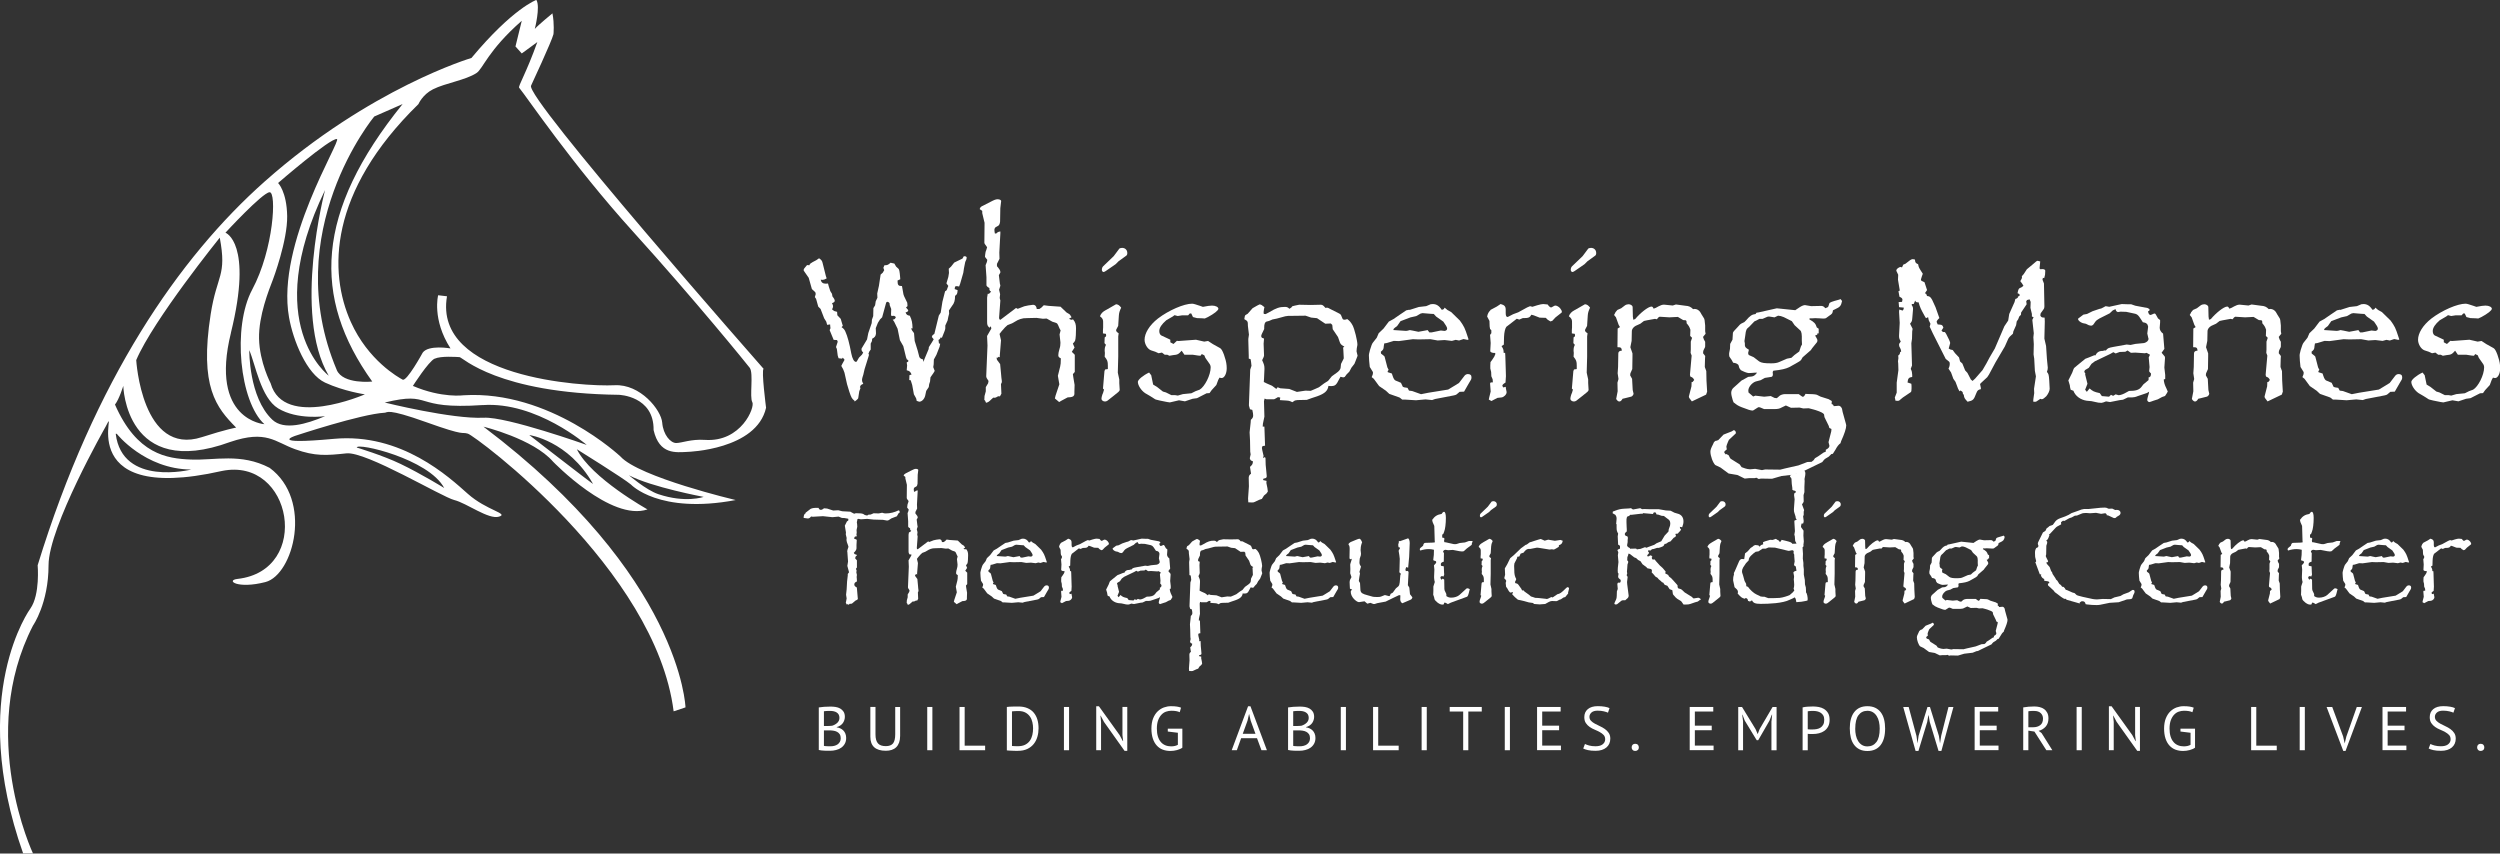 <?xml version="1.0" encoding="UTF-8"?>
<svg id="Layer_2" data-name="Layer 2" xmlns="http://www.w3.org/2000/svg" viewBox="0 0 647.27 220.99">
  <rect x="0" y="0" width="647.27" height="220.99" fill="#333333" stroke="none"/>
  <defs>
    <style>
      .cls-1 {
        fill: #fff;
      }
    </style>
  </defs>
  <g id="Layer_1-2" data-name="Layer 1">
    <g>
      <path class="cls-1" d="m112.53,92.87c1.61-.75,5.64-.45,6.45-.41.8.06,9.79,9.36,41.25,9.76,0,0,9.12.27,8.99,9.13,1.49,6.45,5.79,5.78,8.87,5.64,0,0,17.79-.53,20.25-11.42,0,0-1.26-9.74-.64-10.08,0,0-62.19-70.67-60.19-73.35,0,0,5.39-11.55,5.79-13.3,0,0,.27-2.69-.27-5.38,0,0-3.62,2.96-4.57,4.03,0,0,1.49-5.74.41-7.51,0,0-6.07,2.14-16.81,15.03,0,0-26.23,7.75-53.55,32-22.1,19.62-43.97,51.2-58.76,99.34,0,0,.67,7.58-1.88,11.2,0,0-16.39,22.32-1.88,63.41h2.55s-14.51-30.76,0-58.98c0,0,4.03-5.74,4.03-15.64s14.78-35.88,14.78-35.88c4.03-7.86-10.21,20.61,30.1,11.48,18.27-3.76,23.37,25.79,4.03,27.95-3.14.36,0,2.68,7.25.81,7.25-1.9,12.36-21.24,1.08-29.57-7.49-3.91-14.24-1.88-20.42-2.15-6.18-.25-13.97-1.34-19.62-14.23,1.08-1.35,2.15-4.84,2.15-4.84,0,0,.54,24.46,27.68,14.52,9.38-3.18,11.59,0,16.81,1.88,5.22,1.88,8.17,1.61,13.29,1.07,5.1-.54,24.71,11.29,27.93,12.09,3.23.81,8.87,5.11,11.55,4.3,2.71-.81-3.22-1.61-8.05-5.91-4.84-4.3-17.2-15.85-34.66-14.24-17.46,1.61-9.94-.81-9.94-.81,0,0,16.91-5.61,23.06-5.95.8,0,.32-1.3,10.8,2.46,10.48,3.76,8.87,2.42,10.75,2.96,1.89.53,48.64,35.1,53.27,71.89l3.07-1.02s-1.02-33.96-52.31-72.68c0,0,12.9,3.14,18.02,9.06,0,0,15.04,15.59,24.45,12.36,0,0-14.53-8.06-18.29-15.58,0,0,12.09,7.52,13.99,9.13,0,0,7.25,7.79,27.13,4.03,0,0-25-5.91-29.83-11.28,0,0-18.27-17.21-40.57-15.85,0,0-5.65.8-13.17-2.42,0,0,4.03-6.32,5.64-7.07Zm-82.3,19.44s7.2,9.16,19.28,9.26c0,0-17.87,4.51-19.55-9.26h.27Zm84.78,14.04s-5.86-3.62-11.33-6.25c-4.55-2.19-11.31-4.23-11.31-4.23,0-1.34,18.61,2.9,22.64,10.48Zm67.18,2.3s-4.68,1.67-11.75-.71c-3.15-1.06-7.6-4.89-7.6-4.89,5.84,3.08,19.34,5.6,19.34,5.6Zm-129.93-15.47c-15.53,5.02-16.99-19.95-16.99-19.95,4.43-10.4,21.63-31.7,21.63-31.7,1.88,10.07-.73,9.45-2.35,19.81-2.96,18.88,1.47,24.19,6.59,29.37,0,0-2.62.46-8.87,2.47Zm7.52-27c5.78-23.37-1.41-25.93-1.41-25.93,0,0,9.54-10.35,11.42-10.48,1.88-.14,1.08,14.78-4.49,25.2-5.21,9.71-3.23,29.08,3.16,34.86,0,0-14.27-.99-8.67-23.64Zm10.72,22.48c-6.12-5.8-5.96-18-5.96-18,1.58,3.62,2.98,12.33,7.47,15.07,5.01,3.05,12.16,2.02,12.16,2.02-4.9,2.08-10.66,3.75-13.67.91Zm-.41-9.38s-2.89-5.45-3.02-11.59c-.13-5.97,2.54-12.55,3.63-15.41,0,0,3.75-9.98,3.65-16.33-.1-6.35-2.35-8.57-2.35-8.57,0,0,13.5-11.69,15.23-11.38,1.3.23-15.8,27.06-12.4,46.15,1.06,6.01,4.56,14.69,9.33,16.91,4.88,2.26,10.31,3.04,10.31,3.04,0,0-20.97,9.16-24.39-2.83Zm14.07-50.07s-8.47,32.04.95,48.06c0,0-17.8-13.32-.95-48.06Zm3.03,46.58c-15.09-35.75,9.7-65.62,9.7-65.62l7.35-3.23c-22.62,27.95-23.48,50.08-7.86,71.85,0,0-7.55.8-9.2-3Zm66.34,29.49c.07.13-4.64-3.49-9.06-6.9-3.83-2.95-7.44-5.75-7.44-5.75,0,0,10.09,1.4,16.5,12.64Zm-28.52-20.4c13.91-.96,26.9,10.32,26.9,10.32,0,0-20.65-7.35-26.65-7.05-8.22.41-25.65-3.93-25.65-3.93,12.7-3.08,6.75,1.92,25.4.65Zm-15.6-13.52s-4.1,7.5-5.17,6.93c-1.08-.58-8.92-4.95-13.4-14.92-5.81-12.91-5.8-33.68,17.5-56.42,0,0,1.03-2.45,3.76-3.83,3.24-1.63,8.43-2.35,11.28-4.22,1.68-1.11,2.97-5.86,11.71-13.52l-1.63,6.65,1.63,1.81,4.03-2.95c-2.85,7.99-5.03,11.46-4.71,11.82,1.86,2.21,13.67,19.8,29.55,37.33,15.72,17.34,29.67,34.52,30.17,35.21,1.01,1.42-.11,7.61.65,8.87.76,1.26-2.85,10.43-12.29,9.77-3.59-.24-5.99.81-7.42.81s-3.36-2.07-3.62-5.29c-.26-3.23-5.65-10.04-12.35-9.67-8.14.42-46.99-1.94-43.37-23.03l-2.29-.27s-1.64,6.25,3.2,13.77c0,0-5.74-1.02-7.23,1.13Z"/>
      <g>
        <path class="cls-1" d="m209.55,68.61l.27-.38.6-.38.93-.49.71-.49c.6.38.82.71.93,1.26l.82,3.29.22.66c-.44.27-.82.38-1.04.38l-.49-.05c.11.71.55,1.04,1.32,1.04l.55-.05.22.82.38,1.15.44.71.11.66c.44.55.6.88.6,1.15,0,.22-.22.44-.71.6.22.38.27.6.27.82,0,.16-.05.44-.27.77l.55.44.77.22.06.88.88.93.27.93.27.88-.33.33c.55.38.77.66.99,1.15.55,1.21,1.04,3.02,1.54,5.71.27,1.32.71,2.14,1.21,2.14q.06,0,.06-.05h.11l.6-1.04.77-.77.33-.55c-.33-.33-.44-.55-.44-.82,0-.16,0-.27.11-.38l1.32-2.2.33-1.65.88-2.58.06-.88.33-.93.05-2.08.44-.71.16-1.04.44-.93-.05-1.1.44-1.98.44-2.91.55-.49.38-.66-.22-.6.27-.66c.77,0,.99-.11,1.59-.66l.99.22.44.77.6.55c.22.16.33.77.44,2.08l.05.66-.71.33c0,1.21.22,1.43,1.15,1.43l.38,2.14.17.49.82,1.7.05.66v.22l-.38.33.6.71c-.17.44-.27.49-.71.55.22.6.38.77,1.1.88.55,1.15.66,1.81.71,3.29h-.38l.27.55.49.66.17,2.03.77,2.47.44,1.7c.22.33.38.49.93.6l.16.66.22-.71,1.1-2.63.05-.49.77-1.21.49-.82-.49-.6.17-.44.49-.38,1.15-4.72.49-.77.44-2.8.6-2.36.11-.38c.38-.16.44-.27.6-.82l.22-.55-.49-.66.49-1.65.17-1.04-.06-1.1.6-.55.82-1.04,2.14-1.04.33-.6h.27c.27,0,.49.16.49.38s-.11.6-.38,1.1l-.33,1.65-.17,1.15-.82,2.85-.27.71-.6-.11-.44.11-.11.66.77.27c-.05.93-.17,1.15-.66,1.48,0,1.21-.22,1.92-.77,2.58l-.82,1.21.05.82-.22.88-.17.88-.6,1.32v.71c0,.27-.22.88-.55,1.65l-.33.82-.33-.11c-.11.33-.17.44-.55.66l.11.88.33.11-.16.77-.82,2.09-.66,1.21-.05,1.26-.11.71.38.99-.33.55-.77,1.1-.11,1.1-.22.66-.11.77-.66.99-.27,1.26c-.22.88-.88,1.54-1.54,1.54l-.66-.22c-.06-.38-.11-.66-.17-.71l-.55-.99-.44-2.42-.38-1.21-.38-.06.05-1.26.55-.17c-.33-.77-.55-.93-1.26-1.1l.11-1.26-.11-.77c.27-.11.33-.17.49-.38l-.27-.33-.17-.05-.22-.55-.71-2.91-.88-1.54-.6-2.96-.88-1.81-.38-.55c.49-.05.6-.16.82-.66-.22-.22-.38-.33-.6-.33-.17,0-.33.05-.55.05l-.11-.38.05-1.43-.38-.99-.05-.49c-.17-.27-.38-.38-.55-.38s-.27.11-.33.22l-1.04,3.79-.55.55-.55.88-.55,1.37.06,1.37c-.06.71-.33,1.04-.99,1.37l-.05.6-.33.66v1.54l-.38.55-.22.6.17.17-.17.6-.99,3.18-.33,1.43-.22.71c-.06.22-.11.44-.11.66,0,.27.05.49.33.99-.6.22-.71.33-.88.88l.17.17-.33.88-.27,1.76c0,.11-.22.33-.49.55l-.44.33-.05-.22c-.66-.49-.82-.82-1.32-2.3l-.6-1.98-.66-2.96c-.22-.66-.38-1.04-.82-1.76l.27-.55.55-.99c0-.17-.22-.38-.49-.6l-.11.27-.93-.11-.22-.71-.22-1.7-.22-.49.44-1.37-.17-.44-.88-.05-1.04-2.53.22-.49-.05-.38-.05-.6-.77.11-.22-.82-.55-.88-.93-2.42-.6-.6-.55-1.98-.33-.49.22-.77c0-.27-.05-.44-.22-.6l-.77-.71-.82-2.91-1.26-1.81c0-.06-.05-.11-.05-.17,0-.33.17-.49.88-1.32l.6.05Z"/>
        <path class="cls-1" d="m254.33,53.35l2.14-1.1c.93-.49,1.37-.66,1.81-.66.49,0,.88.17.93.44l-.22,1.87-.06,3.46c-.05.55-.22.93-.49,1.1l-.6.33c-.22.11-.38.44-.38.71s.05.55.11.93l.33.05c.44-.44.66-.49,1.1-.55v.49l-.27,4.99.05,1.59-.66,1.32v.6c.66.77.88,1.15.88,1.48v.17l-.38.66v.05l.27,2.25.11.33-.06.33-.27.82.27,1.15-.11.99.17.66-.33,4.45.06.38.27.17,4.06-3.07.44.22,1.7-.66,1.04-.22,1.26-.17c.55.06.82.33.93,1.1h.66l.55-.38.6-.6,1.21.16,3.13.22,1.54,1.48.88.55.44.71-.66.38c.27.16.49.27.66.27l.38-.11c.6.71.77,1.32.77,2.36l-.05,1.76c-.11,1.43-.11,1.48-.77,2.14l.44,1.04-.71,1.1.77.77v4.45l-.49.55.11.82.33,1.98-.05,1.76v.6c0,.44-.38.77-1.04.82l-.71.05-1.65.88-.55.33-1.1-.93.16-.71.99-2.96-.38-2.2.6-2.42c.11-.49.17-.88.17-2.09-.49-.22-.66-.44-.66-.82s.11-.99.33-1.7c.17-.49.22-.99.22-1.43v-.22l-.22-2.03.27-1.04-.27-.49-.38-.88c-.11-.27-.27-.49-.49-.55l-.99-.33-1.48-.82-.99.05-1.65-.22-2.2.05-1.15.05c-.6.11-1.1.27-1.54.49l-1.43.82-1.15.44-.66.6-.88.99-.55.71.38,1.65-.33,4.12.05.27-.38-.11-.17.22h-.33l.11.55.77,1.04q.05,0,.05.05l.22,2.31.11,1.26.11.82v.33l-.22.49.11,2.47-.38.71-.27-.05-.27.05-.49.27c-.11.06-.38.11-.71.06l-.49.44c-.66.66-.88.77-1.37.88l-.27-.6-.17-.11.05-1.04.33-1.21v-1.1l.6-.99.11-.6c-.38-.55-.6-.88-.6-1.21l.33-7.96-.11-2.47,1.1-1.92-.11-.6-.38.38c-.55-.55-.6-.71-.6-1.65v-6.15l.16-.99h.33l.55-.55c-.38-.22-.49-.38-.44-.93-.49-.27-.71-.49-.77-.71v-2.09l-.22-3.13.33-.82.11-.55-.6-.77.05-.6.11-.71.22-.6.17-.6c-.55-.71-.71-.99-.71-1.15l.05-5.16-.6-2.52v-.55l-.66-.49c.11-.38.22-.55.71-.82Z"/>
        <path class="cls-1" d="m286.38,80.25l2.58-1.48c.49.05.82.22,1.32.88-.44.93-.55,1.37-.6,2.09l-.17,2.63-.49.93c0,.05-.05.11-.05.22,0,.27.22.49.66.77l-.11.82v5.21l-.11,4.17.38,1.76v.93l.11,1.81c-.11.33-.27.49-1.7,1.59l-1.32,1.04c-.22.22-.55.33-.82.33-.44,0-.88-.33-.88-.66s.11-.93.44-1.65l.22-.77-.27-.27.38-4.5.17-.44.71-.11v-.88c0-1.1-.11-1.43-.82-2.31l.05-.88v-.17l-.05-.44c0-.77.05-.99.33-1.59l-.38-.44.05-1.48c.27-.17.38-.27.38-.49l-.06-.44-.77-.11v-.82l.05-.71v-1.1c.05-.93-.11-1.26-.82-1.81.27-.71.66-1.15,1.59-1.65Zm5.49-14.82c0,.38-.05.6-.27.77l-1.98,1.43-.77.77-1.43.99c-.99.71-1.48,1.04-1.7,1.04s-.44-.27-.44-.55c0-.38.11-.71.33-.93l2.74-2.63,1.48-1.98c.22-.11.49-.16.71-.16.77,0,1.32.55,1.32,1.26Z"/>
        <path class="cls-1" d="m298.07,97.21l.49,2.36.99.6,1.54,1.21.77.22,1.43.71h.99l.66.11,1.32-.38,2.2-.22,1.1-.55,1.04-.38c1.32-.77,2.85-3.79,2.85-5.76,0-.38-.11-.71-.33-.99l-1.04-1.48-.27-.66-.66-.33-.33.44-.6-.05-1.43-.22h-2.14l-.71-1.04c-.82.93-1.04,1.04-2.25,1.15l-.93.16-.55-.27h-.66l-.71-.55-.88.17-.82-.38-1.15-.38c-.88-.33-1.65-1.59-1.65-2.74,0-1.65,1.21-3.73,3.46-5.49,2.8-2.14,6.75-3.84,8.84-3.84.38,0,1.04.22,2.03.55l.77.27c1.21-.22,1.76-.33,2.36-.33.93,0,1.65.38,1.65.82s-1.15,1.32-2.69,2.14l-.82.38-.71-.05-1.32-.05-1.04-.27-.44-.93h-.38l-.44.49h-1.59l-1.1.17-.82-.22-.44.33-1.7.99c-1.15.99-1.81,1.92-1.81,2.8,0,.55.22.99.55,1.15l1.76.82.55.27v.66l.82.44.88-.82.44.05,4.5-.33,2.14.49.99-.17,1.26.82,1.87,1.04c.33.22.6.66.99,1.7l.22.71c.33.93.49,1.87.49,2.8,0,1.37-.6,2.53-1.32,2.53-.17,0-.33-.06-.55-.11l-.33.6-.49,1.32-1.21,1.32-.55.77-.77.05-2.47,1.26-1.15.16-1.98.66-1.54-.27-2.36.55c-.27,0-.77-.11-2.63-.49-.99-.22-1.15-.27-1.43-.49l-1.04-.66-1.32-.77c-1.04-.71-1.87-2.03-1.87-2.91,0-.55,1.37-1.7,2.91-2.42l.6.77Z"/>
        <path class="cls-1" d="m322.49,81.56l.55-.33,1.26-1.43,1.15-.66.66-.33c.44.05.6.17,1.26.71l-.11.49-.11.82.05.44.49.05.93-.49c1.81-1.1,2.69-1.37,4.01-1.37.55,0,.77.06,1.21.49l.49-.33.27-.33.66-.17,1.1-.22,3.02.06,2.58-.06c.44,0,.66.17,1.21.82.16,0,.27-.06.38-.06.27,0,.44.11.93.38l1.98.99c.38.17.6.33.71.49l.44,1.04c.11.17.27.22.49.22.16,0,.44-.05.71-.17.66.49.93.82,1.37,1.59.55,1.04,1.26,4.06,1.26,5v.11l-.16.88-.06.77.27,1.15-.55,1.43-.27.66-.77.99-.55,1.04-.71.71-.49.66-.38.11-.71-.16-.27.49c-.88,1.76-1.1,1.92-2.36,1.92h-.05l-.44-.05c-.16,1.26-.93,1.98-2.91,2.69l-1.48.49-1.21.44-2.42.05-.66.11-.66.44c-.93-.44-.82-.38-2.58-.49l-.66-.05.11-.66-.6-.11-.55.33-.44.22h-1.98l-.49-.17-.16.66.11,4.01-.38,1.81-.06.77h.44l.17,4.94-.66.11-.16.44.11.66.33,1.43-.16.6.38-.27.27.16.05,1.81.17,1.76.11,1.21c0,.38-.22.55-.82.6l-.16.38.93.22-.05.55.27,1.32.11.88-.33.49-.66.55-.55.88-.66.22-1.43.66-.44.05-.99-.05-.06-.99.06-.88.16-2.25-.05-2.25c.05-.55.17-.71.6-1.04l-.27-1.76c.6-.55.71-.71.77-1.43-.6-.22-.71-.33-.82-.82l.22-.99-.11-.71-.05-2.85-.11-2.14.27-2.53.05-.71c.49-.44.6-.71.6-1.15,0-.38-.05-.66-.22-1.43l-.6-.16-.27-.93v-.38l.33-8.95.33-.99-.11-.99-.11-.71-.49-.17v-.71l-.11-3.95v-.44l.16-1.1-.27-2.25c0-1.21-.05-1.26-.93-1.76.05-.55.16-.93.33-1.1Zm4.78,6.09l-.11,1.32.11,3.07c0,.22-.22.71-.49,1.21.49,1.1.6,1.37.6,2.25l-.11,2.47-.06.93.77.38,1.37.6,1.1.82.33-.44.71.27,2.31.17,1.98.77,2.2-.33,1.37.05,1.04-.44,1.1-.49,1.32-.99,1.04-.66.99-1.21,1.15-.82c.66-.44,1.04-.93,1.1-1.32l.11-1.04.66-1.32c0-.05.05-.16.05-.16l-.11-2.14-.06-.6.33-.27c-.77-.38-1.04-.66-1.21-1.21l-.44-1.26-1.37-2.03-.11-1.1-.38-.38-1.43.06-2.14-1.43-1.54-.16-1.43-.49-3.9.05h-.6l-.77.11-2.2.6-1.1.22-.88.38-.66.17c-.44.16-.6.66-.6,1.59v.33c-.55,1.15-.77,1.54-.77,1.81,0,.11,0,.17.05.22l.11.22.55.22Z"/>
        <path class="cls-1" d="m364.92,80.25l2.42-.77,1.92-.22,1.15-.49.55-.05c.93,0,1.65.44,2.3,1.48.44-.05.55-.11.77-.55l.71.6.99.55,2.25,2.2c1.1,1.54,1.26,1.87,2.03,4.23l.22.66-.27.11-1.04-.22-1.15.38-.88-.17-.99.27-1.87-.22-1.81.11-1.87-.33-3.07.06-1.48-.06-3.62.49-1.32-.05-1.81.55-.66.11-.11.66c-.05.88-.17.99-.77,1.48l.05.49c.71.55.88.66.93.82l.71,2.74.33.66c-.16.16-.27.33-.27.49,0,0,0,.05.06.11l1.04.33.22.66c.22.71.49,1.04.71,1.15l1.43.6.49,1.04c.22.11.38.17,1.21.27l.38.71.82.11,2.3.82,1.92-.38,5.1-.82,1.1-.66,1.7-1.04,1.43-1.87c.22-.28.55-.44.88-.44.6,0,.93.27.93.82,0,.27-.05.49-.11.6l-.55.93-1.26,2.2-1.15.05-.71.6c-.17.17-.49.27-.82.33l-4.83.93-.77.27-1.7-.17-2.47.22-2.8-.17h-.77c-.38-.33-.6-.49-.71-.55l-2.63-.93-.88-.82-1.76-1.21-1.37-1.87-.55-.44c.27-.55.33-.82.33-1.15,0-.11,0-.22-.11-.33l-.71-1.15-.16-1.54-.06-1.21c-.05-.38.06-.88.27-1.65.28-.93.55-1.7.77-1.92l.99-1.26.49-1.15,1.26-1.21,1.37-1.81,1.21-.66,1.76-1.21,1.15-.77.38-.27.82-.17Zm.71,5.32l1.59.33h.05l1.81-.33.55-.11.44.6h.6l2.36-.49.99.11c.38-.05.66-.27.66-.6,0-.38-.38-.93-.99-1.81l-1.87-1.32-.6-.66-.88-.05-2.03-.17-.49.11-1.15.66-1.48.33-1.87.71-.71.27-.88,1.26c-.44.33-.77.55-.88.71l-.11.33,3.29.22.38-.05.6-.16.6.11Z"/>
        <path class="cls-1" d="m385.88,80.25l1.65-.88.99-.66c.99.27,1.32.6,1.32,1.48v.88c0,.66.16.99.44.99h.11l1.37-.71,1.32-.49,2.3-1.26.77-.33.6.16,1.21-.38c.71-.22,1.32-.33,1.59-.33l1.15.11c.33.49.66.77.88.77.05,0,.11-.05.17-.05l.6-.33c.11-.05.22-.11.33-.11.38,0,.88.27,1.26.71.27.33.44.66.44.93,0,.11-.05.17-.11.22l-1.54,1.21-.82.88-.49.16-.71-.44-.49-.49-1.59-.05-1.54-.6-.6-.16c-.44.77-.71.88-2.25.88l-.88.38-.66-.22-.55.44-2.14,1.65c-.33.44-.55,1.43-.6,2.58l-.05,2.03-.6.38c.44.71.55.93.55,1.76h.38l.05.77.11,3.46.05,1.81-.11,1.65c-.49.27-.82.6-.82.77,0,.11.11.27.22.49l.71-.16-.05.22.22,1.1v.11c0,.55-.71,1.26-1.32,1.32l-1.04.11-1.59.82-.66-.38.11-.55.38-1.54-.16-2.08.16-.27h.55v-.33l-.05-.49-.33-.77-.05-1.1-.22-.93v-.77l.05-.88c.27-.38.44-.49.99-1.43l.27-.66-.06-.27c-.77.06-1.32-.22-1.26-.55l.11-2.03-.16-2.03c.05-.16.16-.33.33-.49v-.77l-.33-.33-.11-.66-.05-1.43-.6-1.15c.16-.82.44-1.21.88-1.65Z"/>
        <path class="cls-1" d="m407.78,80.25l2.58-1.48c.49.05.82.22,1.32.88-.44.93-.55,1.37-.6,2.09l-.17,2.63-.49.93c0,.05-.05.11-.05.22,0,.27.22.49.66.77l-.11.82v5.21l-.11,4.17.38,1.76v.93l.11,1.81c-.11.33-.27.49-1.7,1.59l-1.32,1.04c-.22.22-.55.33-.82.33-.44,0-.88-.33-.88-.66s.11-.93.44-1.65l.22-.77-.27-.27.38-4.5.17-.44.71-.11v-.88c0-1.1-.11-1.43-.82-2.31l.05-.88v-.17l-.05-.44c0-.77.05-.99.33-1.59l-.38-.44.05-1.48c.27-.17.38-.27.38-.49l-.06-.44-.77-.11v-.82l.05-.71v-1.1c.05-.93-.11-1.26-.82-1.81.27-.71.66-1.15,1.59-1.65Zm5.49-14.82c0,.38-.05.6-.27.77l-1.98,1.43-.77.77-1.43.99c-.99.71-1.48,1.04-1.7,1.04s-.44-.27-.44-.55c0-.38.11-.71.33-.93l2.74-2.63,1.48-1.98c.22-.11.49-.16.71-.16.77,0,1.32.55,1.32,1.26Z"/>
        <path class="cls-1" d="m418.2,80.91l.55-.66.99-.44.93-.71c.27-.22.71-.33.99-.33.49,0,.99.33,1.04.66l.06,2.53.11.82.49-.17c1.21-1.48,3.35-3.24,4.23-3.24.22,0,.38.17.55.55q.55-.16,1.26-.6c.49-.27.99-.44,1.32-.44h.17l2.2.22.82-.27,2.47.33c.88.05,1.37.27,1.98.88l.38-.06c.6,0,1.1.33,1.43.77l.38.66.55.88c.22.27.27.66.38,1.98v1.48l.11.66-.66.82.22.66.33.6v1.1c0,.11,0,.22-.05.33l-.38.77c-.05.11-.11.38-.11.77l.55.71-.05.77-.05,1.87v.22l.38,1.04.05,2.42.17,2.91-.27.77-3.68,1.76c-.66-.82-.77-.99-.77-1.21v-.11l.66-2.58.05-1.15.22.05.44-.55c-.27-.55-.44-.66-.99-.88l-.11-.44.44-4.99-.27-.71.05-.88v-2.03l.33-.99-.49-.49.06-1.59c-.27-.82-.44-1.04-.99-1.7v-.27c0-.22,0-.33-.22-.49l-.66-.05-1.37-.82-2.2.11-2.53-.16c-.27.11-.44.27-.71.66l-.49-.11-2.09.38-.77.17-.93.71-1.21.55c-.6.33-.93.82-.99,1.26l-.06,2.63-.33,1.65.55,1.59v.88l-.05,3.18-.49,1.1-.05.38v.17l.49.88.16,2.91.22.93c0,.27-.33.71-.6.77l-1.76.44-.49.11c-.27.49-.55.71-.82.71-.22,0-.38-.11-.55-.27-.06-.05-.11-.17-.17-.22-.05-.11-.11-.11-.11-.17l.38-1.98-.05-2.25.27-.93-.22-1.48.11-1.65.06-3.46c0-.49.27-.71.93-.77-.11-.77-.27-.88-1.15-.88l.05-4.83.6-.38-.33-.55-.71-1.98-.49-.6.33-.6Z"/>
        <path class="cls-1" d="m444.21,114.17l.66-.22,1.37-1.43,2.09-.82.55-.33c.27,0,.55.33.55.66,0,.11,0,.22-.11.27l-1.7,1.59-.27.6-.27.71-.11.44.11.71c-.38.27-.66.55-.66.71s.16.33.38.6l.17-.11.6.33c.22.49.38.77.49.88l2.36,1.48.49.71.93.33c.38.11.82.22,1.21.22h.17l1.21-.11,1.76.33.82-.17,3.9.05,1.32-.33,3.4-.77,2.3-.88,1.1-.05.55-.44.33-.49.82-.49,1.43-.99.55-.22v-.49c.66-.33.93-.66.93-.99v-.11l-.22-.88.71-2.8.05-.6-.55-.27-.16-.55-1.1-2.25-.11-.71c-.16-.33-.82-.66-2.14-1.1l-.55-.16-1.26-.33-1.43.05-.93-.22-2.25.05-1.32-.6-1.15.55c-.44.27-.99.38-1.65.38h-2.85c-.88-.38-1.1-.49-1.43-.49l-.22.11-1.04.66c-.11.06-.17.11-.22.11-.55,0-1.21-.22-2.91-.88-.93-.38-1.1-.49-2.08-1.26l-.22-.6c-.22-.71-.38-1.43-.38-1.87s.22-.99.55-1.26l1.59-1.43.55-.49.82-.44.88-.49.99-.11c.49-.11.82-.33,1.32-.99h-.49l-.71.06-.93.05c-.27,0-.88-.17-1.54-.49l-.55-.27-.38-.55-.17-.6c-.05-.38-.66-.71-1.43-.77l-.38-.71-.49-.71c-.11-.11-.17-.27-.17-.6v-.44l.22-1.15.05-1.26.6-1.1.11-1.76c.05-.27.33-.55,1.21-1.48l.6-.66c.16-.16.33-.22.38-.27l.77-.38.44-.44c1.04-1.21,1.54-1.54,2.47-1.65l.22-.33.66-.11,4.61-1.04,4.78.49,1.15-.77c.49-.33,1.04-.55,1.37-.55.11,0,.17.05.27.05l1.32.22,2.69-.06c.44.06.6.17.99.6.44-.17.71-.27.77-.44l.27-.82c.06-.22.71-.49,2.42-.93l.49-.17.38.49c-.27,1.26-.49,1.54-1.81,2.14l-.55.27c-.11.82-.17.88-.99,1.43l-.82.6c-.11.05-.33.11-.66.11l-.99-.06-1.15-.05-.77.05h-.66l-.06.27c1.26.71,1.59,1.04,1.92,2.09l.49.33v1.21h-.33l-.05.33-.55.22.38.66c.17.27.22.44.22.6,0,.22-.05.44-.22.6l-1.15,1.43-.33.49-2.14,1.87-.38.66c-.16.22-.66.55-1.48.99l-1.59.88c-.88.44-2.03.71-4.12.93l-.17.33.05.66c0,.27-.16.6-.38.6l-1.7.27-1.1.6-1.26.33c-.99.33-1.92,1.48-1.92,2.36l.05.49,1.21,1.04.55-.22,2.3.27,1.7-.17.99.49.44.05h.16l.77-.66c.33-.22.88-.38,1.37-.38h3.51l.66.49.38.22c.22,0,.49-.27.71-.77l.93.05c1.15,0,1.92.11,2.09.22l.88.44,2.09.66.82.49-.05.77c.33.11.44.16.55.55l.66-.05.6-.06c.38,0,.71.33.88.77l.16.82.88,3.18.06.33c0,.77-.49,2.25-1.32,4.06l-.17.55q-.66.44-1.32,1.7l-.66,1.04-.38.06-.66.66-.99.6c-.16.11-.38.38-.71.82l-5.32,2.58-.49.05-1.48.6-3.29.38-2.42.71-2.85-.05-.6.11-.6-.33-.49.11h-1.43l-1.1.11-1.92-.93-2.25-.38-2.09-1.54-1.37-.66c-.6-.55-1.26-2.36-1.26-3.46,0-.44.17-.93.66-1.87l.27-.6.44-.38Zm8.4-22.89c0,.44.11.66.33.71l1.1.49,1.43,1.1c.6.38,1.37.49,3.13.49.93,0,1.54-.11,2.03-.33l2.03-.88,1.15-.22.77-.71,1.26-.93.44-1.32.27-.49-.05-1.1c.05-1.43-.05-2.3-.44-2.58l-1.43-1.32-.71-1.04-2.08-1.04-.77-.27-.71-.11-.93.44-.66-.11-.77-.11-.38.05-1.26.55h-.82l-.82.44-.49.22-1.32,1.37c-.77.6-.88.82-1.04,2.25l-.22,1.48.11.6v.49c.06.49.22.66,1.04,1.15l-.16.71Z"/>
        <path class="cls-1" d="m491.96,91.17l.27-.17c-.05-.33-.11-.55-.16-.66l-.33-.66c0-.11-.06-.27-.06-.38,0-.27.11-.49.44-.88-.33-.6-.44-.88-.44-1.37v-.17l.17-3.29-.17-2.85.06-.6.88.27c.22-.27.27-.38.27-.6v-.17l-1.21-.11-.11-1.32.88-.05.11-.55c0-.33-.22-.55-.77-.77l-.27-1.48h.27l.05-.33-.44-2.63.06-1.26-.49-1.04c0-.38.27-.66.99-.99l.49.11.33-.71.55-.22,1.21-.93c.22-.17.49-.27.71-.27l.55.11c.05.77.16.93.82,1.21.16.88.16.82,1.21,2.47l-.22.6-.27.88.11.33.82.38.66,2.03-.55.82.33.17.22.55c.66.05.88.22,1.32.99l.88,1.92.99,2.8c-.44.38-.71.77-.71.99l.27.66.6.05c.55.06.66.17.88.77l-.49.77c.22.27.33.38.55.38h.33l.33.49c.66,1.21,1.04,2.09,1.04,2.36l-.22.82-.17.6.49.27.55.11.6.82,1.04,1.1.27,1.04.6.55.71,1.76.6.66.88,1.7.44.38.66-.6,1.92-2.2.99-1.7.88-1.65,1.32-2.25,2.47-5.76.99-1.48.27-1.7,1.37-3.07.22-.82.33-.11.33-.27v-.22l.44-.22-.05-.44-.49-.22c.17-.88.27-1.15.55-1.32l.49-.22.49-.38c-.27-.49-.38-.66-.82-1.21.27-.38.44-.77.44-.99,0-.05,0-.17-.05-.27l.49-.55.82-1.26,1.59-1.32c.77-.66.99-.88,1.21-.88l.66.17-.17,1.81.22.22.49-.05c.49,0,.77.17.77.44l-.06,1.04-.22.88-.33-.11-.11.49.38.99.11,5.71v.27c0,.22-.05.49-.22.71l-.71.99c-.05.06-.11.27-.11.66.27.44.44.49,1.1.49l.05.99-.11,4.45.44,1.92.22,3.35.22,2.25c0,.38-.05.6-.22,1.1.44.55.49.66.6,2.25l.11,2.09v.05c0,.49-.38,1.32-.88,1.92-.44.44-.88.77-1.15.77-.11,0-.22-.05-.38-.11l-.49.33c-.44.33-.6.44-.93.44l-.44-.05.05-.66.22-1.54-.05-1.1.49-3.24-.27-1.43-.17-3.13-.17-1.1.06-2.69-.11-1.76.11-1.04-.38-3.46.33-.71-.44-.16v-.66l-.38-1.59.06-1.54-.27-.66-.66.17-.22.33.11.77-1.43,2.14-.05.6-.44.44-.27.71-.38.55-.16.99-.71,1.59-.11.6c-.66.55-.99.93-1.21,1.32l-.88,1.98-2.42,4.12-1.7,3.18-.44.66-1.59,1.48c-.17.11-.27.33-.27.44,0,0,0,.05.05.11.11.44.17.77.17.82l-.05.27c-.66.11-.88.33-1.15,1.04-.66,1.7-.77,1.87-2.25,2.2-.82-.88-.88-.99-.99-1.81l-.22-.22c0-.49-.11-.6-.66-.88l-.22.22-.38-.71-.66-1.76-.55-.77-.6-1.65-.66-.99c.27-.55.33-.88.33-1.21,0-.27-.05-.49-.17-.6l-.88-.71-3.35-6.64-.82-1.76h.05l.17-.71-.44-.88-.17-.82-.55.27-.33-.55c-1.04-1.87-1.21-2.25-1.59-3.57-.55.05-.71-.05-.88-.44l-.38.88h-.44l-.11.22c.33.49.38.71.38,1.1l-.17,2.03c-.11,1.15-.05,1.04-.6,1.76l.66,1.32-.11.66-.05,1.92-.17,1.15.17,5.76-.33.88c.33.66.33.88.38,1.54v.55c-.88.11-1.1.38-1.21,1.43l.99.33.05.6v.6c0,.6-.05.88-.22.99l-2.03,1.37-.99.82-.38.05-.55-.05-.05-.33-.11-.49.49-1.26v-2.58l.44-3.24-.05-1.7-.06-.6.11-.82-.05-.66c.38-.27.44-.44.49-.88Z"/>
        <path class="cls-1" d="m544.53,90.9l.16-.17h.55c.49-.6.6-.66,2.03-.93l3.35-.6.99.11,1.26-.27,2.25-.22c.66-.17,1.15-.6,1.15-1.1,0-.05,0-.11-.05-.17l-.27-1.21.22-1.76c-.11-.71-.49-1.04-1.37-1.15l-.38-.6c-.88-1.37-1.04-1.54-2.36-1.76l-1.54-.33-1.48-.05-.71.11c-.38-.16-.49-.27-.6-.77l-.71.33-.82.77-2.63,1.32c-.49.27-.88.55-1.1.88l-.38.55c-.16.27-.44.44-.71.44l-.55-.11-.77-.38-.82-.17c-.66-.22-1.21-.71-1.21-1.04,0-.05,0-.17.06-.17l.44-.33.88-.66.93-.17,1.43-.71,1.76-.6.49-.11,1.15-.6.93.16,3.24-.71,1.37.05h1.04l1.1.38,3.18.6.49.27v.38l-.38.22c.11.6.33.93.66.93.05,0,.11-.05.16-.05l.77-.33h.11c.11,0,.27.11.33.27l.55.99.55.44v.6l-.11,1.37c0,.55.27,1.1.88,1.54l.33,3.95-.71.99.82.99.06.33-.17,2.53.22,1.92v1.04l-.38.11q.06,1.1.66,2.25l.38.88-.27.49-.44.66-.77.27-1.1.6-1.04.33c-.6.22-1.04.38-1.15.38-.27,0-.55-.33-.55-.55s.11-.66.27-1.21c.11-.22.16-.49.22-.93l-.55.33-2.42.82c-.49.22-1.04.33-1.43.33h-1.1l-1.26.6-.88.11-2.47.49-1.04-.17-.71.27-.49.11-.82-.06-1.76-.38-1.21-.11c-1.59-.22-2.96-1.21-3.46-2.58l-.71-.27-.16-.66-.06-.49-.38-1.26.99-1.98.33-.88c.17-.38.11-.33.99-1.04l2.08-1.7.88-.33,1.48-.6s.11.05.27.05c.38-.82.99-1.21,2.03-1.15Zm-4.67,6.04l.6,2.42-.6,1.54.44.55.71-.88c.82.71,1.1.88,2.63,1.21l.55.77,1.87.16.49-.49.55.27.38-.22.27-.17c.33.11.71.22.77.22.49,0,1.26-.27,2.09-.77.11-.05.33-.16.6-.33,1.76,0,2.58-.27,3.18-.99l.55-.71,1.32-1.1.05-.33-.05-.33c.55-.22.6-.33.66-1.04-.27-.27-.44-.49-.49-.6l.11-1.1-.22-2.47.33-.71-.88-.49-.44.11-2.47-.17-1.15.05-.88-.6-.55.33-1.48.06-1.04.38-.6-.33-.77.44-4.01,1.92-.88.66-.71,1.04-.93.55c-.11.11-.22.33-.22.49,0,0,0,.05.06.11l.22.33-.06.22Z"/>
        <path class="cls-1" d="m567.25,80.91l.55-.66.99-.44.93-.71c.27-.22.71-.33.99-.33.49,0,.99.33,1.04.66l.06,2.53.11.82.49-.17c1.21-1.48,3.35-3.24,4.23-3.24.22,0,.38.17.55.55q.55-.16,1.26-.6c.49-.27.99-.44,1.32-.44h.17l2.2.22.82-.27,2.47.33c.88.05,1.37.27,1.98.88l.38-.06c.6,0,1.1.33,1.43.77l.38.66.55.88c.22.27.27.66.38,1.98v1.48l.11.66-.66.82.22.66.33.6v1.1c0,.11,0,.22-.05.33l-.38.77c-.05.11-.11.38-.11.77l.55.71-.05.77-.05,1.87v.22l.38,1.04.05,2.42.17,2.91-.27.77-3.68,1.76c-.66-.82-.77-.99-.77-1.21v-.11l.66-2.58.05-1.15.22.05.44-.55c-.27-.55-.44-.66-.99-.88l-.11-.44.44-4.99-.27-.71.05-.88v-2.03l.33-.99-.49-.49.06-1.59c-.27-.82-.44-1.04-.99-1.7v-.27c0-.22,0-.33-.22-.49l-.66-.05-1.37-.82-2.2.11-2.53-.16c-.27.11-.44.27-.71.66l-.49-.11-2.09.38-.77.17-.93.71-1.21.55c-.6.33-.93.82-.99,1.26l-.06,2.63-.33,1.65.55,1.59v.88l-.05,3.18-.49,1.1-.05.38v.17l.49.88.16,2.91.22.93c0,.27-.33.71-.6.77l-1.76.44-.49.11c-.27.49-.55.71-.82.71-.22,0-.38-.11-.55-.27-.06-.05-.11-.17-.17-.22-.05-.11-.11-.11-.11-.17l.38-1.98-.05-2.25.27-.93-.22-1.48.11-1.65.06-3.46c0-.49.27-.71.93-.77-.11-.77-.27-.88-1.15-.88l.05-4.83.6-.38-.33-.55-.71-1.98-.49-.6.33-.6Z"/>
        <path class="cls-1" d="m605.89,80.25l2.42-.77,1.92-.22,1.15-.49.55-.05c.93,0,1.65.44,2.3,1.48.44-.05.55-.11.77-.55l.71.6.99.55,2.25,2.2c1.1,1.54,1.26,1.87,2.03,4.23l.22.66-.27.11-1.04-.22-1.15.38-.88-.17-.99.27-1.87-.22-1.81.11-1.87-.33-3.07.06-1.48-.06-3.62.49-1.32-.05-1.81.55-.66.11-.11.66c-.05.88-.17.99-.77,1.48l.05.49c.71.55.88.66.93.82l.71,2.74.33.66c-.16.16-.27.33-.27.49,0,0,0,.05.06.11l1.04.33.22.66c.22.71.49,1.04.71,1.15l1.43.6.49,1.04c.22.11.38.17,1.21.27l.38.71.82.11,2.3.82,1.92-.38,5.1-.82,1.1-.66,1.7-1.04,1.43-1.87c.22-.28.55-.44.88-.44.6,0,.93.27.93.82,0,.27-.05.49-.11.6l-.55.93-1.26,2.2-1.15.05-.71.6c-.17.17-.49.27-.82.33l-4.83.93-.77.27-1.7-.17-2.47.22-2.8-.17h-.77c-.38-.33-.6-.49-.71-.55l-2.63-.93-.88-.82-1.76-1.21-1.37-1.87-.55-.44c.27-.55.33-.82.33-1.15,0-.11,0-.22-.11-.33l-.71-1.15-.16-1.54-.06-1.21c-.05-.38.06-.88.27-1.65.28-.93.55-1.7.77-1.92l.99-1.26.49-1.15,1.26-1.21,1.37-1.81,1.21-.66,1.76-1.21,1.15-.77.38-.27.82-.17Zm.71,5.32l1.59.33h.05l1.81-.33.55-.11.44.6h.6l2.36-.49.99.11c.38-.05.66-.27.66-.6,0-.38-.38-.93-.99-1.81l-1.87-1.32-.6-.66-.88-.05-2.03-.17-.49.11-1.15.66-1.48.33-1.87.71-.71.27-.88,1.26c-.44.33-.77.55-.88.71l-.11.33,3.29.22.38-.05.6-.16.6.11Z"/>
        <path class="cls-1" d="m627.78,97.21l.49,2.36.99.6,1.54,1.21.77.22,1.43.71h.99l.66.11,1.32-.38,2.2-.22,1.1-.55,1.04-.38c1.32-.77,2.85-3.79,2.85-5.76,0-.38-.11-.71-.33-.99l-1.04-1.48-.27-.66-.66-.33-.33.44-.6-.05-1.43-.22h-2.14l-.71-1.04c-.82.93-1.04,1.04-2.25,1.15l-.93.16-.55-.27h-.66l-.71-.55-.88.17-.82-.38-1.15-.38c-.88-.33-1.65-1.59-1.65-2.74,0-1.65,1.21-3.73,3.46-5.49,2.8-2.14,6.75-3.84,8.84-3.84.38,0,1.04.22,2.03.55l.77.27c1.21-.22,1.76-.33,2.36-.33.93,0,1.65.38,1.65.82s-1.15,1.32-2.69,2.14l-.82.38-.71-.05-1.32-.05-1.04-.27-.44-.93h-.38l-.44.49h-1.59l-1.1.17-.82-.22-.44.33-1.7.99c-1.15.99-1.81,1.92-1.81,2.8,0,.55.22.99.55,1.15l1.76.82.55.27v.66l.82.44.88-.82.44.05,4.5-.33,2.14.49.99-.17,1.26.82,1.87,1.04c.33.22.6.66.99,1.7l.22.71c.33.93.49,1.87.49,2.8,0,1.37-.6,2.53-1.32,2.53-.17,0-.33-.06-.55-.11l-.33.6-.49,1.32-1.21,1.32-.55.77-.77.05-2.47,1.26-1.15.16-1.98.66-1.54-.27-2.36.55c-.27,0-.77-.11-2.63-.49-.99-.22-1.15-.27-1.43-.49l-1.04-.66-1.32-.77c-1.04-.71-1.87-2.03-1.87-2.91,0-.55,1.37-1.7,2.91-2.42l.6.77Z"/>
        <path class="cls-1" d="m208.55,132.77l1.32-1.02c.48-.22.95-.29,2.05-.26.15.37.33.51.59.51s.48-.11.84-.4l.8.07,1.57.51,1.32-.07,1.02.26,2.09.11.88.48.4.04.04-.15.44.04c1.28,0,1.5.07,1.98.44l.62.15.33-.22.58-.04.77-.33,1.32.04.88-.18c.44.15.62.18.92.18,1.21,0,2.31-.29,3.33-.8l.22.11.11.4-.33.26-.44.77-1.43.55-.66.44c-.15.07-.29.11-.44.11h-.04l-1.02-.18-2.42-.07-1.68-.18-1.61.11-.62-.11-.26.04-.18.84.07.44.04.58v.15l-.18.84.04.66-.07.55.11.4c-.55.04-.66.11-.69.66.44.07.62.18.66.33l-.07,1.28v.84c0,.33-.22.73-.7,1.17.15.33.26.4.7.48l.11.22c-.37.22-.4.33-.44.77l.44.48v1.65c.04.18-.04.33-.26.55l.18.44-.07.48.15.66-.07.51.04.44.04.73c-.51.22-.69.44-.69.81,0,.29.18.51.66.77l.26,3-.26.22-.33.15-.95.8-.33.04h-.26l-.22.26c-.11-.07-.26-.15-.33-.15-.04,0-.11.04-.22.07l-.22-.48c.04-.11.04-.22.07-.29l.15-.8-.15-.95.15-1.39.11-2.05.18-1.54v-.4l.33-.44-.44-1.65.18-1.13-.11-1.5-.07-1.02-.04-.04c0-.29.07-.48.33-1.24l-.11-.4c-.26-.62-.4-1.1-.4-1.35v-.04l.04-.51-.22-.92.04-.51-.22-1.32-.07-.44.55-1.1c.29-.15.37-.22.37-.4,0-.07,0-.18-.04-.29l-.99-.18h-.33l-.37-.04-.8-.33-1.61.15-2.45-.26-2.63.15-.44-.07c-.29.37-.51.51-.8.51h-.11l-.51-.07-.51-.07c.04-.73.11-.95.55-1.24Z"/>
        <path class="cls-1" d="m234.49,122.56l1.43-.73c.62-.33.92-.44,1.21-.44.33,0,.58.11.62.29l-.15,1.24-.04,2.31c-.04.37-.15.62-.33.73l-.4.22c-.15.07-.26.29-.26.48s.04.37.07.62l.22.04c.29-.29.44-.33.73-.37v.33l-.18,3.33.04,1.06-.44.88v.4c.44.51.59.77.59.99v.11l-.26.44v.04l.18,1.5.07.22-.04.22-.18.55.18.77-.07.66.11.44-.22,2.96.04.26.18.11,2.71-2.05.29.15,1.13-.44.7-.15.84-.11c.37.04.55.22.62.73h.44l.37-.26.4-.4.8.11,2.09.15,1.02.99.59.37.29.48-.44.26c.18.11.33.18.44.18l.26-.07c.4.48.51.88.51,1.57l-.04,1.17c-.07.95-.07.99-.51,1.43l.29.7-.48.73.51.51v2.96l-.33.37.07.55.22,1.32-.04,1.17v.4c0,.29-.26.51-.7.55l-.48.04-1.1.58-.37.22-.73-.62.11-.48.66-1.98-.26-1.46.4-1.61c.07-.33.11-.58.11-1.39-.33-.15-.44-.29-.44-.55s.07-.66.22-1.13c.11-.33.15-.66.15-.95v-.15l-.15-1.35.18-.7-.18-.33-.26-.59c-.07-.18-.18-.33-.33-.37l-.66-.22-.99-.55-.66.04-1.1-.15-1.46.04-.77.04c-.4.07-.73.18-1.02.33l-.95.55-.77.29-.44.4-.58.66-.37.48.26,1.1-.22,2.74.04.18-.26-.07-.11.15h-.22l.07.37.51.7s.04,0,.04.04l.15,1.54.07.84.07.55v.22l-.15.33.07,1.65-.26.48-.18-.04-.18.04-.33.18c-.07.04-.26.07-.48.04l-.33.29c-.44.44-.59.51-.92.58l-.18-.4-.11-.07.04-.7.22-.8v-.73l.4-.66.07-.4c-.26-.37-.4-.59-.4-.81l.22-5.3-.07-1.65.73-1.28-.07-.4-.26.26c-.37-.37-.4-.48-.4-1.1v-4.1l.11-.66h.22l.37-.37c-.26-.15-.33-.26-.29-.62-.33-.18-.48-.33-.51-.48v-1.39l-.15-2.09.22-.55.07-.37-.4-.51.04-.4.07-.48.15-.4.11-.4c-.37-.48-.48-.66-.48-.77l.04-3.44-.4-1.68v-.37l-.44-.33c.07-.26.15-.37.48-.55Z"/>
        <path class="cls-1" d="m260.83,140.49l1.61-.51,1.28-.15.77-.33.37-.04c.62,0,1.1.29,1.54.99.29-.04.37-.07.51-.37l.48.4.66.37,1.5,1.46c.73,1.02.84,1.24,1.35,2.82l.15.44-.18.07-.7-.15-.77.26-.59-.11-.66.18-1.24-.15-1.21.07-1.24-.22-2.05.04-.99-.04-2.42.33-.88-.04-1.21.37-.44.07-.07.44c-.04.58-.11.66-.51.99l.04.33c.48.37.59.44.62.55l.48,1.83.22.44c-.11.11-.18.22-.18.33,0,0,0,.04.04.07l.7.22.15.44c.15.48.33.69.48.77l.95.4.33.69c.15.07.26.11.8.18l.26.48.55.07,1.54.55,1.28-.26,3.4-.55.73-.44,1.13-.7.95-1.24c.15-.18.37-.29.59-.29.4,0,.62.18.62.55,0,.18-.04.33-.07.4l-.37.62-.84,1.46-.77.04-.48.4c-.11.11-.33.18-.55.22l-3.22.62-.51.18-1.13-.11-1.65.15-1.87-.11h-.51c-.26-.22-.4-.33-.48-.37l-1.76-.62-.59-.55-1.17-.8-.92-1.24-.37-.29c.18-.37.22-.55.22-.77,0-.07,0-.15-.07-.22l-.48-.77-.11-1.02-.04-.81c-.04-.26.04-.58.18-1.1.18-.62.37-1.13.51-1.28l.66-.84.33-.77.84-.8.92-1.21.8-.44,1.17-.8.77-.51.26-.18.55-.11Zm.48,3.55l1.06.22h.04l1.21-.22.37-.07.29.4h.4l1.57-.33.66.07c.26-.04.44-.18.44-.4,0-.26-.26-.62-.66-1.21l-1.24-.88-.4-.44-.58-.04-1.35-.11-.33.07-.77.44-.99.22-1.24.48-.48.18-.59.84c-.29.22-.51.37-.59.48l-.07.22,2.2.15.26-.04.4-.11.4.07Z"/>
        <path class="cls-1" d="m274.8,140.49l1.1-.58.66-.44c.66.18.88.4.88.99v.58c0,.44.11.66.29.66h.07l.91-.48.88-.33,1.54-.84.51-.22.4.11.8-.26c.48-.15.88-.22,1.06-.22l.77.07c.22.33.44.51.58.51.04,0,.07-.04.11-.04l.4-.22c.07-.04.15-.07.22-.07.26,0,.58.18.84.48.18.22.29.44.29.62,0,.07-.04.11-.07.15l-1.02.81-.55.58-.33.11-.48-.29-.33-.33-1.06-.04-1.02-.4-.4-.11c-.29.51-.48.58-1.5.58l-.59.26-.44-.15-.37.29-1.43,1.1c-.22.29-.37.95-.4,1.72l-.04,1.35-.4.26c.29.48.37.62.37,1.17h.26l.04.51.07,2.3.04,1.21-.07,1.1c-.33.18-.55.4-.55.51,0,.07.07.18.15.33l.48-.11-.04.15.15.73v.07c0,.37-.48.84-.88.88l-.7.07-1.06.55-.44-.26.07-.37.26-1.02-.11-1.39.11-.18h.37v-.22l-.04-.33-.22-.51-.04-.73-.15-.62v-.51l.04-.59c.18-.26.29-.33.66-.95l.18-.44-.04-.18c-.51.04-.88-.15-.84-.37l.07-1.35-.11-1.35c.04-.11.11-.22.22-.33v-.51l-.22-.22-.07-.44-.04-.95-.4-.77c.11-.55.29-.8.58-1.1Z"/>
        <path class="cls-1" d="m292.44,147.59l.11-.11h.37c.33-.4.4-.44,1.35-.62l2.23-.4.66.07.84-.18,1.5-.15c.44-.11.77-.4.77-.73,0-.04,0-.07-.04-.11l-.18-.81.15-1.17c-.07-.48-.33-.7-.92-.77l-.26-.4c-.58-.91-.7-1.02-1.57-1.17l-1.02-.22-.99-.04-.48.07c-.26-.11-.33-.18-.4-.51l-.48.22-.55.51-1.76.88c-.33.18-.58.37-.73.59l-.26.37c-.11.18-.29.29-.48.29l-.37-.07-.51-.26-.55-.11c-.44-.15-.8-.48-.8-.7,0-.04,0-.11.04-.11l.29-.22.59-.44.62-.11.95-.48,1.17-.4.33-.07.77-.4.62.11,2.16-.48.91.04h.7l.73.26,2.12.4.33.18v.26l-.26.15c.07.4.22.62.44.62.04,0,.07-.04.11-.04l.51-.22h.07c.07,0,.18.07.22.18l.37.66.37.29v.4l-.07.92c0,.37.18.73.59,1.02l.22,2.63-.48.66.55.66.04.22-.11,1.68.15,1.28v.7l-.26.07q.04.73.44,1.5l.26.59-.18.33-.29.44-.51.18-.73.4-.7.22c-.4.15-.7.26-.77.26-.18,0-.37-.22-.37-.37s.07-.44.18-.81c.07-.15.11-.33.15-.62l-.37.22-1.61.55c-.33.15-.7.22-.95.22h-.73l-.84.4-.58.07-1.65.33-.7-.11-.48.18-.33.07-.55-.04-1.17-.26-.8-.07c-1.06-.15-1.98-.8-2.3-1.72l-.48-.18-.11-.44-.04-.33-.26-.84.66-1.32.22-.59c.11-.26.07-.22.66-.7l1.39-1.13.58-.22.99-.4s.07.04.18.04c.26-.55.66-.8,1.35-.77Zm-3.11,4.03l.4,1.61-.4,1.03.29.37.48-.58c.55.48.73.58,1.76.8l.37.51,1.24.11.33-.33.37.18.26-.15.18-.11c.22.07.48.15.51.15.33,0,.84-.18,1.39-.51.07-.04.22-.11.4-.22,1.17,0,1.72-.18,2.12-.66l.37-.48.88-.73.04-.22-.04-.22c.37-.15.4-.22.44-.7-.18-.18-.29-.33-.33-.4l.07-.73-.15-1.65.22-.48-.58-.33-.29.07-1.65-.11-.77.04-.58-.4-.37.22-.99.04-.7.26-.4-.22-.51.29-2.67,1.28-.58.44-.48.7-.62.37c-.07.07-.15.22-.15.33,0,0,0,.04.04.07l.15.22-.04.15Z"/>
        <path class="cls-1" d="m307.44,141.37l.37-.22.84-.95.77-.44.44-.22c.29.04.4.11.84.48l-.07.33-.07.55.04.29.33.04.62-.33c1.21-.73,1.79-.91,2.67-.91.37,0,.51.04.81.33l.33-.22.18-.22.44-.11.73-.15,2.01.04,1.72-.04c.29,0,.44.11.8.55.11,0,.18-.04.26-.04.18,0,.29.07.62.26l1.32.66c.26.11.4.22.48.33l.29.69c.07.11.18.15.33.15.11,0,.29-.04.48-.11.44.33.62.55.91,1.06.37.69.84,2.71.84,3.33v.07l-.11.59-.04.51.18.77-.37.95-.18.44-.51.66-.37.7-.48.48-.33.44-.26.07-.48-.11-.18.33c-.58,1.17-.73,1.28-1.57,1.28h-.04l-.29-.04c-.11.84-.62,1.32-1.94,1.79l-.99.33-.8.29-1.61.04-.44.07-.44.29c-.62-.29-.55-.26-1.72-.33l-.44-.04.07-.44-.4-.07-.37.22-.29.15h-1.32l-.33-.11-.11.44.07,2.67-.26,1.21-.04.51h.29l.11,3.29-.44.07-.11.29.07.44.22.95-.11.4.26-.18.18.11.04,1.21.11,1.17.07.8c0,.26-.15.37-.55.4l-.11.26.62.15-.04.37.18.88.07.58-.22.33-.44.37-.37.58-.44.15-.95.44-.29.04-.66-.04-.04-.66.04-.58.11-1.5-.04-1.5c.04-.37.11-.48.4-.7l-.18-1.17c.4-.37.48-.48.51-.95-.4-.15-.48-.22-.55-.55l.15-.66-.07-.48-.04-1.9-.07-1.43.18-1.68.04-.48c.33-.29.4-.48.4-.77,0-.26-.04-.44-.15-.95l-.4-.11-.18-.62v-.26l.22-5.96.22-.66-.07-.66-.07-.48-.33-.11v-.48l-.07-2.63v-.29l.11-.73-.18-1.5c0-.8-.04-.84-.62-1.17.04-.37.11-.62.22-.73Zm3.18,4.06l-.07.88.07,2.05c0,.15-.15.48-.33.8.33.73.4.92.4,1.5l-.07,1.65-.04.62.51.26.91.4.73.55.22-.29.48.18,1.54.11,1.32.51,1.46-.22.92.04.69-.29.73-.33.88-.66.7-.44.66-.8.77-.55c.44-.29.7-.62.73-.88l.07-.7.44-.88s.04-.11.04-.11l-.07-1.43-.04-.4.22-.18c-.51-.26-.7-.44-.8-.8l-.29-.84-.92-1.35-.07-.73-.26-.26-.95.04-1.43-.95-1.02-.11-.95-.33-2.6.04h-.4l-.51.07-1.46.4-.73.15-.58.26-.44.11c-.29.11-.4.44-.4,1.06v.22c-.37.77-.51,1.03-.51,1.21,0,.07,0,.11.04.15l.07.15.37.15Z"/>
        <path class="cls-1" d="m335.72,140.49l1.61-.51,1.28-.15.77-.33.37-.04c.62,0,1.1.29,1.54.99.29-.04.37-.07.51-.37l.48.4.66.37,1.5,1.46c.73,1.02.84,1.24,1.35,2.82l.15.44-.18.07-.7-.15-.77.26-.59-.11-.66.18-1.24-.15-1.21.07-1.24-.22-2.05.04-.99-.04-2.42.33-.88-.04-1.21.37-.44.07-.07.44c-.04.58-.11.66-.51.99l.04.33c.48.37.59.44.62.55l.48,1.83.22.44c-.11.11-.18.22-.18.33,0,0,0,.04.04.07l.7.22.15.44c.15.48.33.69.48.77l.95.4.33.69c.15.07.26.11.8.18l.26.48.55.07,1.54.55,1.28-.26,3.4-.55.73-.44,1.13-.7.95-1.24c.15-.18.37-.29.59-.29.4,0,.62.18.62.55,0,.18-.04.33-.07.4l-.37.62-.84,1.46-.77.04-.48.4c-.11.11-.33.18-.55.22l-3.22.62-.51.18-1.13-.11-1.65.15-1.87-.11h-.51c-.26-.22-.4-.33-.48-.37l-1.76-.62-.59-.55-1.17-.8-.92-1.24-.37-.29c.18-.37.22-.55.22-.77,0-.07,0-.15-.07-.22l-.48-.77-.11-1.02-.04-.81c-.04-.26.04-.58.18-1.1.18-.62.37-1.13.51-1.28l.66-.84.33-.77.84-.8.92-1.21.8-.44,1.17-.8.77-.51.26-.18.55-.11Zm.48,3.55l1.06.22h.04l1.21-.22.37-.07.29.4h.4l1.57-.33.66.07c.26-.04.44-.18.44-.4,0-.26-.26-.62-.66-1.21l-1.24-.88-.4-.44-.58-.04-1.35-.11-.33.07-.77.44-.99.22-1.24.48-.48.18-.58.84c-.29.22-.51.37-.58.48l-.07.22,2.2.15.26-.04.4-.11.4.07Z"/>
        <path class="cls-1" d="m352.26,142.32l.11,1.02-.04.44-.29.88c-.04.73-.07.84-.07.99,0,.18.04.37.11.55l.29.51-.4,1.35.15.44-.15.77-.15,1.02c0,.07,0,.15.04.22l.26.44.11,1.9c.15.7.51.91,1.9,1.28l1.32.37c.18.04.62.07,1.21.07.4,0,.7-.04.88-.11l1.02-.4,1.1.29c.22-.07.29-.22.37-.59l.58-.33.8-1.1.66-.55c.18-.22.29-.55.33-.99l.15-1.83.15-.4-.4-.4.04-.66.07-2.82-.11-.95-.18-1.1c0-.15.11-.37.33-.59l-.07-.33-.29-.04-.07-.55v-.15l.15-.55v-.37l.29.07,1.98-.7s.04-.04.07-.04c.26,0,.48.55.48,1.21l-.15,3.62-.26,2.78-.48-.18c-.15.33-.22.55-.22.7l.11.37c.11-.04.22-.07.33-.07.18,0,.37.18.37.33l-.18,3.37.37.62.18,1.72c.15.22.29.33.62.8-.11.4-.22.51-.55.66l-2.05.88c-.33-.18-.55-.55-.55-1.02l.04-1.02-.33-.07-1.17.55-1.65.8-.66.33-2.16.4-.69.22h-.18c-.11,0-.18,0-.26-.04l-.66-.26-.8.22-.73-.62-1.43.22c-.33,0-.88-.37-1.32-.84-.51-.55-.81-1.21-.81-1.83,0-.22.11-.37.37-.59l-.58-.22-.04-.7-.04-.95c0-.29.04-.51.15-.73l.33-.62-.33-.99.04-1.06-.04-1.21c.04-.26.11-.4.37-1.24v-.26l-.33.15-.22-.22v-.37l.04-2.16c0-.37-.04-.59-.11-.77l-.15-.22s-.04-.07-.04-.11c0-.18.18-.4.44-.55l.22-.11,1.32-.55c.55-.22.66-.26.88-.26.15,0,.29.18.48.51l.18.4c-.26.7-.37,1.17-.37,1.87Z"/>
        <path class="cls-1" d="m371.46,139.98l-.11-3.81-.44-1.02-.11-.55c.7-.99,1.32-1.35,2.45-1.54.22-.37.44-.55.62-.55.29,0,.48.55.48,1.61,0,1.43-.18,2.89-.44,3.51-.11.29-.22.84-.51.73v.84c.33,0,.4.04.59.26l-.11.51.07.4.37.04,1.79.4c.22.07.4.07.58.07.22,0,.4,0,.55-.07l.7-.22,1.35-.15,1.02-.37h.91c.04.07.07.11.04.11l-.18.51-.04.37-1.28.95-.77.7-.44.07-.66-.07c-1.1-.22-1.68-.33-1.72-.33h-.04l-1.21.07-.7-.11c-.33.04-.59.26-.59.51,0,.15.07.22.22.26l-.04,2.31c-.55.15-.77.33-.77.66l.04.4.73.15.07,1.72.04.37-.18.55c-.15-.07-.29-.11-.37-.11-.26,0-.44.18-.44.4,0,.11.11.33.29.55.15-.18.26-.29.33-.29s.18.11.37.26l.04,2.42.07.37.4.84c.04.07.07.29.04.62.51.33.77.4,1.35.4.73,0,1.61-.29,2.05-.7l1.76-1.61c.07-.07.18-.11.29-.11s.37.07.62.22l-.11.4c-.22.99-.4,1.5-.62,1.57l-4.21,1.54-.73.37-.55-.33-.37-.07-.18.48-.33.04c-.4,0-.73-.15-1.24-.51-.44-.37-.77-.7-.8-.92l-.11-.51-.22-.62.04-.99v-1.13l.37-1.17-.11-.44-.07-.62v-.4l.07-1.72-.04-.48-.07-.62s0-.07.04-.07l.48-.55c.04-.07.07-.15.07-.22,0-.26-.22-.4-.62-.4l-.15-.22c.15-1.02.18-1.46.18-2.6-.51-.11-.77-.18-1.28-.18-.84,0-1.43.11-2.23.37-.11-.07-.15-.15-.15-.26,0-.22.04-.33.15-.4l.7-.59.11-.4c.07-.18.26-.33.37-.33l2.09-.07.48-.07-.04-.4Z"/>
        <path class="cls-1" d="m383.87,140.49l1.72-.99c.33.04.55.15.88.58-.29.62-.37.92-.4,1.39l-.11,1.76-.33.62s-.04.07-.04.15c0,.18.15.33.44.51l-.07.55v3.48l-.07,2.78.26,1.17v.62l.07,1.21c-.07.22-.18.33-1.13,1.06l-.88.7c-.15.15-.37.22-.55.22-.29,0-.59-.22-.59-.44s.07-.62.29-1.1l.15-.51-.18-.18.26-3,.11-.29.48-.07v-.58c0-.73-.07-.95-.55-1.54l.04-.59v-.11l-.04-.29c0-.51.04-.66.22-1.06l-.26-.29.04-.99c.18-.11.26-.18.26-.33l-.04-.29-.51-.07v-.55l.04-.48v-.73c.04-.62-.07-.84-.55-1.21.18-.48.44-.77,1.06-1.1Zm3.66-9.88c0,.26-.04.4-.18.51l-1.32.95-.51.51-.95.66c-.66.48-.99.7-1.13.7s-.29-.18-.29-.37c0-.26.07-.48.22-.62l1.83-1.76.99-1.32c.15-.07.33-.11.48-.11.51,0,.88.37.88.84Z"/>
        <path class="cls-1" d="m403.62,141.18l-.04.4-.73.44-.51.26h-.07l-.48-.07-.62.07-2.74-.44c-.15-.04-.29-.04-.4-.04-.15,0-.26,0-.37.04l-1.5.29h-.48c-.44.07-.77.33-1.21.95l-.77.26-.33.73-.62.11c.07.15.11.22.07.26l-.73,1.43-.07.62.04,1.1c0,1.06.11,1.61.51,2.34l-.15.4c-.11.18-.18.33-.18.4,0,.04.04.15.11.26.62.15.55.07,1.06.8l.48.66c.04.07.07.18.18.4h.4l.22.29,1.17.84.51.44.58.18.51.18.8.04,2.05.22s.07.04.07.04c.29,0,.51-.11,1.28-.51l.33.11,1.24-.84c.66-.11,1.06-.4,2.2-1.54.15-.18.37-.29.44-.29.18,0,.37.18.37.37,0,.07,0,.11-.04.18l-.22.92s0,.07.04.15l-.77.95-.44.11-.7.48-.29.07-.8.4h-.07l-1.13-.04c-.26,0-.55.11-.84.26l-.92.51-1.43.11-1.43-.11-.33-.26-1.06-.15-1.17-.33-1.65-.37-.77-.66-.7-.73.22-.62c-.26.11-.48.15-.62.15h-.15l-.33-.37-.44-.77-.26-.33-.11-1.02.15-.51-.15-.29-.37-.4.22-.91-.07-1.65.62-1.06.77-1.57.99-.84,1.79-1.72.51-.37.69-.51.33-.11.73-.55,2.31-.73.55-.15s.07.04.11.04l.92.4.91-.26,1.72.29,1.46-.22c.11.04.33.11.59.22-.18.73-.29.88-1.02,1.17Z"/>
        <path class="cls-1" d="m417.56,132.44l.37-.11.26-.11c.81-.33,1.57-.48,2.27-.51l1.28-.07.55-.07c.29.26.44.33.55.33h.04l1.79-.33.4.22s.11.04.15.04l.44-.04,1.24.04h2.52l1.9.33,1.21.07.99.51,1.1.33c.8.29,1.24.99,1.24,1.9,0,.48-.07.84-.33,1.54l-.62-.11c.04.37.07.48.33.62l-.18.4-.4.4-.22.29c-.07.07-.29.11-.58.07-.07.11-.07.18-.07.26l.15.29-.22.29-.4.22-.8.92-.59.22-.58.4-.37.04c-.15.4-.29.55-.51.66l-.44.18-.55.18h-.44l-.88.29-.26.04h-.15l-.51.4c-.11-.07-.22-.11-.29-.11-.04,0-.11,0-.22.07-.04.07-.04.11-.04.15,0,.11.11.26.26.4l-.11.29c-.22.18-.37.37-.37.48,0,.04.04.11.07.18h.37c.18-.18.26-.22.55-.26l.37.4-.18.15c.04.4.15.55.37.55l.37-.04.37.48,1.02,1.13.7.62.77.91-.11.48.77.4c.18.44.22.44.77.84l.81.88.55.62.29.33v.22c0,.29.04.4.18.58l.73.22.33.26.62.59,1.83,1.13.37.37c.07,0,.15.04.15.04l1.13-.18h.04c.15,0,.37.11.7.4l-.4.26-.44.33-.66.18-1.28.44c-.26.11-.66.15-1.13.15h-.62c-.37-.51-.55-.84-.7-.92l-.91-.55-.44-.37-.22-.26c-.33-.33-.44-.51-.48-.59l-.15-1.02-.7-.26-.58-.88-.7-.26-.4-.58-.29-.07-.26-.29-.59-.48-.33-.4-.51-.29-.62-.73-.37-.37c.04-.15.07-.29.07-.4,0-.26-.15-.44-.29-.48l-.88-.18-.26-.29-1.02-.77-.51-.77-.62-.33-.51-.48-.48-.18-1.13-.88-.37-.11-.11.48-.18.44-.04.84c.18.11.26.22.26.37,0,.11,0,.18-.04.26l-.15.44-.07,1.02-.07.8.07.51-.15.44.26.44-.04.37-.11.95.04.59.37,2.89v.11c0,.18-.07.4-.22.55l-.37.33-.29.26h-.62c-.18,0-.37.07-.55.26l-.95.77s-.22.07-.33.07c-.18,0-.37-.11-.37-.22,0-.15.18-.51.44-1.06.11-.22.18-.55.18-.92l.04-1.21.22-.62-.11-1.32.18-.33.29.04c.33,0,.44-.18.4-.73l-.26-.22c-.33-.26-.4-.4-.4-.7l.11-.7-.18-.22-.04-.59.04-.8.15-1.39-.15-1.72.11-.84-.22-.48c.04-.18.22-.29.66-.44v-.66c-.18-.26-.26-.33-.48-.33l-.04-.81-.07-1.39.11-.7c-.33-.59-.4-.84-.4-1.61v-.8l-.11-.11.11-1.32c0-.44-.07-.66-.33-1.03l-.7-.4.07-.48Zm3.92,6.81l-.07.59v.51l-.15.84c.04.29.26.51.77.73l-.04.15,1.61-.04.22.22.33-.07.58-.07,1.17-.44.4.15.4-.18,1.61-.59.59-.4,1.21-.51.88-1.46.99-1.06.07-.58.33-.92.07-.51c0-.55-.15-.88-.44-1.1l-.59-.44-.62-.48-.58-.04-.84-.29-.18-.04h-.29l-.22-.51-.48-.07-.26.44-2.52-.22-.22.18-.29-.04-2.49.29h-.37l-.29.33c-.55,0-.7.33-.66,1.54l.04,1.17.04.77v.48c-.37.29-.51.48-.51.7,0,.33.18.48.66.58l.15.4Z"/>
        <path class="cls-1" d="m443.1,140.49l1.72-.99c.33.04.55.15.88.58-.29.62-.37.92-.4,1.39l-.11,1.76-.33.62s-.04.07-.04.15c0,.18.15.33.44.51l-.07.55v3.48l-.07,2.78.26,1.17v.62l.07,1.21c-.07.22-.18.33-1.13,1.06l-.88.7c-.15.15-.37.22-.55.22-.29,0-.59-.22-.59-.44s.07-.62.29-1.1l.15-.51-.18-.18.26-3,.11-.29.48-.07v-.58c0-.73-.07-.95-.55-1.54l.04-.59v-.11l-.04-.29c0-.51.04-.66.22-1.06l-.26-.29.04-.99c.18-.11.26-.18.26-.33l-.04-.29-.51-.07v-.55l.04-.48v-.73c.04-.62-.07-.84-.55-1.21.18-.48.44-.77,1.06-1.1Zm3.66-9.88c0,.26-.04.4-.18.51l-1.32.95-.51.51-.95.66c-.66.48-.99.7-1.13.7s-.29-.18-.29-.37c0-.26.07-.48.22-.62l1.83-1.76.99-1.32c.15-.07.33-.11.48-.11.51,0,.88.37.88.84Z"/>
        <path class="cls-1" d="m448.92,148.35l.22-.44,1.13-2.6c.11-.26.4-.58.7-.58h.04l.58.04.22-1.5.7-.55.73-.84.51-.33.33-.29c.07-.04.22-.11.37-.15.18.04.33.04.4.04.44.04.51.07.73.4.26-.4.4-.48.92-.62l-.04-.55.51-.22c.59-.15,1.06-.33,1.35-.4l.62.04.84-.29.4.26c.07.04.18.11.37.18l.07.18c.11.07.18.15.26.15.11,0,.26-.22.4-.51l.95.22c1.43.37,1.54.4,1.83.8l1.06-.04-.15-.37-.18-.29-.11-1.28-.11-.37.15-.92-.15-2.49.04-.26.59-.22-.26-.37-.07-.48-.26-.81c-.11-.26-.15-.55-.15-.88v-.22l.18-2.52-.15-1.13.11-.48c.29-.07.33-.15.37-.37l-.22-.22c-.33-.04-.44-.07-.7-.26v-.44l-.15-1.1-.07-1.21c-.04-.29-.11-.4-.4-.62.11-.44.26-.66.59-.73l1.1-.22.73-.48.8-.18.4-.11c.29.33.37.51.37.92l-.04.44-.18.95.04.51-.07,1.57v1.32l-.22.77.04,1.65c-.07.26-.18.4-.44.73l.55,1.5-.11.4v.84l-.15.37.15,1.21c0,.15-.04.37-.15.66h-.4c-.11.44-.15.62-.15.81,0,.07,0,.11.04.15l.62.88-.04,1.28.11,1.5-.07.62-.04.26.04.37-.26.29.11,1.68-.04,1.21.15,1.13v.77l.11.88v1.39l.26,1.39.04,1.13.22.8.04.73v.55c.29.26.44,1.28.44,1.72l-.04.37-.37.11-1.21.22-1.32.11c-.15-1.06-.29-1.13-.48-1.24-.33.29-.84.4-1.24.62-1.79.92-5.38,1.06-7.5,1.06-1.39,0-1.94-.22-2.23-.88-.29.04-.33.07-.51.29l-.55-.18c-.07-.48-.15-.59-.59-.77l-.22.22c-.77-.18-.99-.37-1.87-1.35.07-.18.07-.33.07-.44,0-.26-.15-.55-.37-.73l-.51-.48-.07-.37-.29-1.35v-.29c0-.44.04-.73.22-1.32l-.04-.37Zm3.62,3.55c.55.8,1.5,1.68,2.23,2.01l.8.37.26.15.55.07h.44l1.02.37h1.13l1.79-.07c.84-.07,2.23-.55,2.6-.73l.8-.7.4-.48-.18-.48.11-.48.04-.51-.04-.73-.07-.8.04-.11.04-.58-.15-.8s-.04-.07-.04-.07c0-.26.29-.48.81-.55l-.18-1.13c-.29-.11-.44-.26-.44-.44v-.07l.15-.77-.11-1.39v-.37l-.18-.4.04-.44c0-.15-.11-.26-.22-.26-.04,0-.07.04-.11-.07l-.73.15-.18.04-.26-.04-3.33-.8-1.21-.04h-.37c-.11,0-.18,0-.22.04l-.62.26h-.8l-1.06.7-.73.11-.51.37-.73.66c-.26.26-.44.51-.51.77l-.07.44-.7.73-.73,1.1c-.26.55-.29.66-.29.99,0,.22.04.48.15.7l.11.33.4,1.46.4.73.04.4v.22l.44.18Z"/>
        <path class="cls-1" d="m472.92,140.49l1.72-.99c.33.04.55.15.88.58-.29.62-.37.92-.4,1.39l-.11,1.76-.33.62s-.04.07-.04.15c0,.18.15.33.44.51l-.07.55v3.48l-.07,2.78.26,1.17v.62l.07,1.21c-.07.22-.18.33-1.13,1.06l-.88.7c-.15.15-.37.22-.55.22-.29,0-.59-.22-.59-.44s.07-.62.29-1.1l.15-.51-.18-.18.26-3,.11-.29.48-.07v-.58c0-.73-.07-.95-.55-1.54l.04-.59v-.11l-.04-.29c0-.51.04-.66.22-1.06l-.26-.29.04-.99c.18-.11.26-.18.26-.33l-.04-.29-.51-.07v-.55l.04-.48v-.73c.04-.62-.07-.84-.55-1.21.18-.48.44-.77,1.06-1.1Zm3.66-9.88c0,.26-.04.4-.18.51l-1.32.95-.51.51-.95.66c-.66.48-.99.7-1.13.7s-.29-.18-.29-.37c0-.26.07-.48.22-.62l1.83-1.76.99-1.32c.15-.07.33-.11.48-.11.51,0,.88.37.88.84Z"/>
        <path class="cls-1" d="m479.87,140.93l.37-.44.66-.29.62-.48c.18-.15.48-.22.66-.22.33,0,.66.22.7.44l.04,1.68.07.55.33-.11c.8-.99,2.23-2.16,2.82-2.16.15,0,.26.11.37.37q.37-.11.84-.4c.33-.18.66-.29.88-.29h.11l1.46.15.55-.18,1.65.22c.58.04.91.18,1.32.58l.26-.04c.4,0,.73.22.95.51l.26.44.37.59c.15.18.18.44.26,1.32v.99l.07.44-.44.55.15.44.22.4v.73c0,.07,0,.15-.04.22l-.26.51c-.04.07-.07.26-.07.51l.37.48-.04.51-.04,1.24v.15l.26.7.04,1.61.11,1.94-.18.51-2.45,1.17c-.44-.55-.51-.66-.51-.8v-.07l.44-1.72.04-.77.15.04.29-.37c-.18-.37-.29-.44-.66-.59l-.07-.29.29-3.33-.18-.48.04-.59v-1.35l.22-.66-.33-.33.04-1.06c-.18-.55-.29-.7-.66-1.13v-.18c0-.15,0-.22-.15-.33l-.44-.04-.92-.55-1.46.07-1.68-.11c-.18.07-.29.18-.48.44l-.33-.07-1.39.26-.51.11-.62.48-.8.37c-.4.22-.62.55-.66.84l-.04,1.76-.22,1.1.37,1.06v.58l-.04,2.12-.33.73-.04.26v.11l.33.58.11,1.94.15.62c0,.18-.22.48-.4.51l-1.17.29-.33.07c-.18.33-.37.48-.55.48-.15,0-.26-.07-.37-.18-.04-.04-.07-.11-.11-.15-.04-.07-.07-.07-.07-.11l.26-1.32-.04-1.5.18-.62-.15-.99.07-1.1.04-2.31c0-.33.18-.48.62-.51-.07-.51-.18-.59-.77-.59l.04-3.22.4-.26-.22-.37-.48-1.32-.33-.4.22-.4Z"/>
        <path class="cls-1" d="m497.21,163.1l.44-.15.92-.95,1.39-.55.37-.22c.18,0,.37.22.37.44,0,.07,0,.15-.07.18l-1.13,1.06-.18.4-.18.48-.07.29.07.48c-.26.18-.44.37-.44.48s.11.22.26.4l.11-.07.4.22c.15.33.26.51.33.58l1.57.99.33.48.62.22c.26.07.55.15.8.15h.11l.81-.07,1.17.22.55-.11,2.6.04.88-.22,2.27-.51,1.54-.58.73-.04.37-.29.22-.33.55-.33.95-.66.37-.15v-.33c.44-.22.62-.44.62-.66v-.07l-.15-.58.48-1.87.04-.4-.37-.18-.11-.37-.73-1.5-.07-.48c-.11-.22-.55-.44-1.43-.73l-.37-.11-.84-.22-.95.04-.62-.15-1.5.04-.88-.4-.77.37c-.29.18-.66.26-1.1.26h-1.9c-.58-.26-.73-.33-.95-.33l-.15.07-.7.44c-.07.04-.11.07-.15.07-.37,0-.8-.15-1.94-.59-.62-.26-.73-.33-1.39-.84l-.15-.4c-.15-.48-.26-.95-.26-1.24s.15-.66.37-.84l1.06-.95.37-.33.55-.29.58-.33.66-.07c.33-.07.55-.22.88-.66h-.33l-.48.04-.62.04c-.18,0-.59-.11-1.03-.33l-.37-.18-.26-.37-.11-.4c-.04-.26-.44-.48-.95-.51l-.26-.48-.33-.48c-.07-.07-.11-.18-.11-.4v-.29l.15-.77.04-.84.4-.73.07-1.17c.04-.18.22-.37.81-.99l.4-.44c.11-.11.22-.15.26-.18l.51-.26.29-.29c.7-.8,1.03-1.02,1.65-1.1l.15-.22.44-.07,3.07-.69,3.18.33.77-.51c.33-.22.7-.37.92-.37.07,0,.11.04.18.04l.88.15,1.79-.04c.29.04.4.11.66.4.29-.11.48-.18.51-.29l.18-.55c.04-.15.48-.33,1.61-.62l.33-.11.26.33c-.18.84-.33,1.02-1.21,1.43l-.37.18c-.07.55-.11.59-.66.95l-.55.4c-.07.04-.22.07-.44.07l-.66-.04-.77-.04-.51.04h-.44l-.04.18c.84.48,1.06.7,1.28,1.39l.33.22v.8h-.22l-.04.22-.37.15.26.44c.11.18.15.29.15.4,0,.15-.04.29-.15.4l-.77.95-.22.33-1.43,1.24-.26.44c-.11.15-.44.37-.99.66l-1.06.59c-.58.29-1.35.48-2.74.62l-.11.22.04.44c0,.18-.11.4-.26.4l-1.13.18-.73.4-.84.22c-.66.22-1.28.99-1.28,1.57l.04.33.8.7.37-.15,1.54.18,1.13-.11.66.33.29.04h.11l.51-.44c.22-.15.59-.26.92-.26h2.34l.44.33.26.15c.15,0,.33-.18.48-.51l.62.04c.77,0,1.28.07,1.39.15l.58.29,1.39.44.55.33-.04.51c.22.07.29.11.37.37l.44-.04.4-.04c.26,0,.48.22.59.51l.11.55.59,2.12.04.22c0,.51-.33,1.5-.88,2.71l-.11.37q-.44.29-.88,1.13l-.44.7-.26.04-.44.44-.66.4c-.11.07-.26.26-.48.55l-3.55,1.72-.33.04-.99.4-2.2.26-1.61.48-1.9-.04-.4.07-.4-.22-.33.07h-.95l-.73.07-1.28-.62-1.5-.26-1.39-1.02-.92-.44c-.4-.37-.84-1.57-.84-2.31,0-.29.11-.62.44-1.24l.18-.4.29-.26Zm5.6-15.26c0,.29.07.44.22.48l.73.33.95.73c.4.26.92.33,2.09.33.62,0,1.02-.07,1.35-.22l1.35-.59.77-.15.51-.48.84-.62.29-.88.18-.33-.04-.73c.04-.95-.04-1.54-.29-1.72l-.95-.88-.48-.7-1.39-.7-.51-.18-.48-.07-.62.29-.44-.07-.51-.07-.26.04-.84.37h-.55l-.55.29-.33.15-.88.91c-.51.4-.58.55-.69,1.5l-.15.99.07.4v.33c.04.33.15.44.7.77l-.11.48Z"/>
        <path class="cls-1" d="m527.39,141.81c.15,0,.29-.18.4-.44-.11-.26-.18-.48-.18-.62s.04-.33.15-.51l1.17-2.38.66-.44.29-.62.4-.29.37-.33.84-.29.7-.95c.26-.29.62-.55,1.21-.77l1.32-.48.88-.4.73-.44,1.76-.62c.59-.26,1.06-.4,1.46-.44h1.17l3.15-.33,1.06-.04.4.04.62.26.92-.04.77.37.44-.04c.55,0,.95.33.95.77,0,.26-.15.51-.37.66l-.62.37-.26.26c-.11.04-.22.07-.33.07-.07,0-.15,0-.22-.04l-1.43-.66-.37-.04s.04-.07.04-.07c0-.11-.11-.26-.26-.4l-.22-.04-.99.15-1.32-.26-1.57.11-.88-.07h-.26c-.4,0-.77.04-1.06.18l-1.17.48-.55.04-.8.44-.66.22-1.24.7-.37-.07-.51.4.04.55c-.88.44-1.24.66-1.43.88l-1.46,1.57-.29.22.15.15-.15.37q-.22.77-.7,1.02l.26.26v.37l-.22.7-.04,2.23-.11.44.18.44.44.88-.11.26-.37.07.15.37.73.84.37,1.02.26.33.11.4.73,1.1.18.37.33.29.51.84.33.22c.11.11.26.26.4.51l.37.04c.33.29.4.4.55.73l.37.11,1.39.62.55.15.51.48c.11.11.7.26,1.57.48l2.52.55c.37.07.7.11,1.02.11h.29l1.39-.11,2.09.04.91-.44,1.57-.37.77-.44,1.39-.51.95-.62h.15c.26,0,.4.15.4.44,0,.18-.04.37-.15.55l-.18.33-.26.81c-.11.15-.29.26-.48.26l-.92.07-2.12.73-2.34.15-2.49.51c-.33.07-.66.07-.95.07-.7,0-1.5-.04-2.34-.15l-.44-.07c-.11-.55-.37-.77-.84-.77-.26,0-.4.07-.73.37l.07.22-3.48-.99-.11-.26-.22.07c-.22,0-.62-.22-1.06-.55l-.95-.73-.66-.48-.29-.4-1.46-1.35-.04-.48c.26,0,.37-.07.37-.22,0-.26-.22-.37-.92-.44l-.4-.07v-.44c-.48-.22-.59-.37-.88-.91l.15-.15-.15-.15h-.26l-1.17-3.15.18-.11.04-.18-.26-1.06-.04-1.06c0-.55.07-.84.37-1.32.07,0,.11.04.11.04Z"/>
        <path class="cls-1" d="m560.76,140.49l1.61-.51,1.28-.15.77-.33.37-.04c.62,0,1.1.29,1.54.99.29-.04.37-.07.51-.37l.48.4.66.37,1.5,1.46c.73,1.02.84,1.24,1.35,2.82l.15.44-.18.07-.7-.15-.77.26-.59-.11-.66.18-1.24-.15-1.21.07-1.24-.22-2.05.04-.99-.04-2.42.33-.88-.04-1.21.37-.44.07-.07.44c-.04.58-.11.66-.51.99l.04.33c.48.37.59.44.62.55l.48,1.83.22.44c-.11.11-.18.22-.18.33,0,0,0,.04.04.07l.7.22.15.44c.15.48.33.69.48.77l.95.4.33.69c.15.07.26.11.8.18l.26.48.55.07,1.54.55,1.28-.26,3.4-.55.73-.44,1.13-.7.95-1.24c.15-.18.37-.29.59-.29.4,0,.62.18.62.55,0,.18-.04.33-.07.4l-.37.62-.84,1.46-.77.04-.48.4c-.11.11-.33.18-.55.22l-3.22.62-.51.18-1.13-.11-1.65.15-1.87-.11h-.51c-.26-.22-.4-.33-.48-.37l-1.76-.62-.59-.55-1.17-.8-.92-1.24-.37-.29c.18-.37.22-.55.22-.77,0-.07,0-.15-.07-.22l-.48-.77-.11-1.02-.04-.81c-.04-.26.04-.58.18-1.1.18-.62.37-1.13.51-1.28l.66-.84.33-.77.84-.8.92-1.21.8-.44,1.17-.8.77-.51.26-.18.55-.11Zm.48,3.55l1.06.22h.04l1.21-.22.37-.07.29.4h.4l1.57-.33.66.07c.26-.04.44-.18.44-.4,0-.26-.26-.62-.66-1.21l-1.24-.88-.4-.44-.58-.04-1.35-.11-.33.07-.77.44-.99.22-1.24.48-.48.18-.59.84c-.29.22-.51.37-.59.48l-.07.22,2.2.15.26-.04.4-.11.4.07Z"/>
        <path class="cls-1" d="m574.51,140.93l.37-.44.66-.29.62-.48c.18-.15.48-.22.66-.22.33,0,.66.22.7.44l.04,1.68.07.55.33-.11c.8-.99,2.23-2.16,2.82-2.16.15,0,.26.11.37.37q.37-.11.84-.4c.33-.18.66-.29.88-.29h.11l1.46.15.55-.18,1.65.22c.58.04.91.18,1.32.58l.26-.04c.4,0,.73.22.95.51l.26.44.37.59c.15.18.18.44.26,1.32v.99l.07.44-.44.55.15.44.22.4v.73c0,.07,0,.15-.04.22l-.26.51c-.04.07-.07.26-.07.51l.37.48-.04.51-.04,1.24v.15l.26.7.04,1.61.11,1.94-.18.51-2.45,1.17c-.44-.55-.51-.66-.51-.8v-.07l.44-1.72.04-.77.15.04.29-.37c-.18-.37-.29-.44-.66-.59l-.07-.29.29-3.33-.18-.48.04-.59v-1.35l.22-.66-.33-.33.04-1.06c-.18-.55-.29-.7-.66-1.13v-.18c0-.15,0-.22-.15-.33l-.44-.04-.92-.55-1.46.07-1.68-.11c-.18.07-.29.18-.48.44l-.33-.07-1.39.26-.51.11-.62.48-.8.37c-.4.22-.62.55-.66.84l-.04,1.76-.22,1.1.37,1.06v.58l-.04,2.12-.33.73-.04.26v.11l.33.58.11,1.94.15.62c0,.18-.22.48-.4.51l-1.17.29-.33.07c-.18.33-.37.48-.55.48-.15,0-.26-.07-.37-.18-.04-.04-.07-.11-.11-.15-.04-.07-.07-.07-.07-.11l.26-1.32-.04-1.5.18-.62-.15-.99.07-1.1.04-2.31c0-.33.18-.48.62-.51-.07-.51-.18-.59-.77-.59l.04-3.22.4-.26-.22-.37-.48-1.32-.33-.4.22-.4Z"/>
        <path class="cls-1" d="m596.14,139.98l-.11-3.81-.44-1.02-.11-.55c.7-.99,1.32-1.35,2.45-1.54.22-.37.44-.55.62-.55.29,0,.48.55.48,1.61,0,1.43-.18,2.89-.44,3.51-.11.29-.22.84-.51.73v.84c.33,0,.4.04.59.26l-.11.51.07.4.37.04,1.79.4c.22.07.4.07.58.07.22,0,.4,0,.55-.07l.7-.22,1.35-.15,1.02-.37h.91c.04.07.07.11.04.11l-.18.51-.04.37-1.28.95-.77.7-.44.07-.66-.07c-1.1-.22-1.68-.33-1.72-.33h-.04l-1.21.07-.7-.11c-.33.04-.59.26-.59.51,0,.15.07.22.22.26l-.04,2.31c-.55.15-.77.33-.77.66l.04.4.73.15.07,1.72.04.37-.18.55c-.15-.07-.29-.11-.37-.11-.26,0-.44.18-.44.4,0,.11.11.33.29.55.15-.18.26-.29.33-.29s.18.11.37.26l.04,2.42.07.37.4.84c.04.07.07.29.04.62.51.33.77.4,1.35.4.73,0,1.61-.29,2.05-.7l1.76-1.61c.07-.07.18-.11.29-.11s.37.07.62.22l-.11.4c-.22.99-.4,1.5-.62,1.57l-4.21,1.54-.73.37-.55-.33-.37-.07-.18.48-.33.04c-.4,0-.73-.15-1.24-.51-.44-.37-.77-.7-.8-.92l-.11-.51-.22-.62.04-.99v-1.13l.37-1.17-.11-.44-.07-.62v-.4l.07-1.72-.04-.48-.07-.62s0-.07.04-.07l.48-.55c.04-.07.07-.15.07-.22,0-.26-.22-.4-.62-.4l-.15-.22c.15-1.02.18-1.46.18-2.6-.51-.11-.77-.18-1.28-.18-.84,0-1.43.11-2.23.37-.11-.07-.15-.15-.15-.26,0-.22.04-.33.15-.4l.7-.59.11-.4c.07-.18.26-.33.37-.33l2.09-.07.48-.07-.04-.4Z"/>
        <path class="cls-1" d="m613.52,140.49l1.61-.51,1.28-.15.77-.33.37-.04c.62,0,1.1.29,1.54.99.29-.04.37-.07.51-.37l.48.4.66.37,1.5,1.46c.73,1.02.84,1.24,1.35,2.82l.15.44-.18.07-.7-.15-.77.26-.59-.11-.66.18-1.24-.15-1.21.07-1.24-.22-2.05.04-.99-.04-2.42.33-.88-.04-1.21.37-.44.07-.07.44c-.04.58-.11.66-.51.99l.04.33c.48.37.59.44.62.55l.48,1.83.22.44c-.11.11-.18.22-.18.33,0,0,0,.04.04.07l.7.22.15.44c.15.48.33.69.48.77l.95.4.33.69c.15.07.26.11.8.18l.26.48.55.07,1.54.55,1.28-.26,3.4-.55.73-.44,1.13-.7.95-1.24c.15-.18.37-.29.59-.29.4,0,.62.18.62.55,0,.18-.04.33-.07.4l-.37.62-.84,1.46-.77.04-.48.4c-.11.11-.33.18-.55.22l-3.22.62-.51.18-1.13-.11-1.65.15-1.87-.11h-.51c-.26-.22-.4-.33-.48-.37l-1.76-.62-.59-.55-1.17-.8-.92-1.24-.37-.29c.18-.37.22-.55.22-.77,0-.07,0-.15-.07-.22l-.48-.77-.11-1.02-.04-.81c-.04-.26.04-.58.18-1.1.18-.62.37-1.13.51-1.28l.66-.84.33-.77.84-.8.92-1.21.8-.44,1.17-.8.77-.51.26-.18.55-.11Zm.48,3.55l1.06.22h.04l1.21-.22.37-.07.29.4h.4l1.57-.33.66.07c.26-.04.44-.18.44-.4,0-.26-.26-.62-.66-1.21l-1.24-.88-.4-.44-.58-.04-1.35-.11-.33.07-.77.44-.99.22-1.24.48-.48.18-.58.84c-.29.22-.51.37-.58.48l-.07.22,2.2.15.26-.04.4-.11.4.07Z"/>
        <path class="cls-1" d="m627.49,140.49l1.1-.58.66-.44c.66.18.88.4.88.99v.58c0,.44.11.66.29.66h.07l.92-.48.88-.33,1.54-.84.51-.22.4.11.8-.26c.48-.15.88-.22,1.06-.22l.77.07c.22.33.44.51.58.51.04,0,.07-.04.11-.04l.4-.22c.07-.04.15-.07.22-.07.26,0,.58.18.84.48.18.22.29.44.29.62,0,.07-.04.11-.07.15l-1.02.81-.55.58-.33.11-.48-.29-.33-.33-1.06-.04-1.02-.4-.4-.11c-.29.51-.48.58-1.5.58l-.59.26-.44-.15-.37.29-1.43,1.1c-.22.29-.37.95-.4,1.72l-.04,1.35-.4.26c.29.48.37.62.37,1.17h.26l.04.51.07,2.3.04,1.21-.07,1.1c-.33.18-.55.4-.55.51,0,.07.07.18.15.33l.48-.11-.04.15.15.73v.07c0,.37-.48.84-.88.88l-.7.07-1.06.55-.44-.26.07-.37.26-1.02-.11-1.39.11-.18h.37v-.22l-.04-.33-.22-.51-.04-.73-.15-.62v-.51l.04-.59c.18-.26.29-.33.66-.95l.18-.44-.04-.18c-.51.04-.88-.15-.84-.37l.07-1.35-.11-1.35c.04-.11.11-.22.22-.33v-.51l-.22-.22-.07-.44-.04-.95-.4-.77c.11-.55.29-.8.58-1.1Z"/>
      </g>
      <g>
        <path class="cls-1" d="m218.74,185.6c0,.27-.04.54-.13.82-.09.28-.21.54-.38.78-.17.24-.39.45-.66.63s-.58.32-.94.42v.06c.32.05.63.14.92.27s.55.3.78.53.41.5.54.82c.14.32.21.7.21,1.14,0,.58-.12,1.07-.36,1.5-.24.42-.55.77-.94,1.03-.39.27-.83.46-1.34.59-.5.13-1.01.19-1.54.19h-.64c-.25,0-.5,0-.77-.02-.27-.02-.53-.04-.8-.06-.27-.03-.5-.07-.7-.12v-11.02c.39-.06.85-.12,1.38-.16.52-.04,1.09-.06,1.71-.06.42,0,.84.04,1.27.1.43.07.82.2,1.18.4.35.2.64.47.87.82s.34.81.34,1.36Zm-4.59,2.37c.18,0,.4,0,.66-.02s.47-.03.64-.05c.26-.08.5-.19.72-.31.22-.12.42-.27.6-.43.18-.17.31-.36.42-.58.1-.22.15-.46.15-.71,0-.35-.07-.64-.2-.87s-.31-.41-.54-.55c-.22-.14-.48-.24-.77-.3s-.58-.09-.88-.09c-.35,0-.67,0-.97.02-.29.02-.51.04-.66.07v3.81h.83Zm.88,5.25c.34,0,.67-.04.99-.12.32-.08.6-.21.85-.38.25-.18.44-.39.58-.65.14-.26.22-.56.22-.91,0-.44-.09-.79-.26-1.06-.18-.27-.41-.47-.69-.62s-.6-.25-.95-.3c-.35-.05-.7-.08-1.06-.08h-1.39v4.02c.07.02.18.04.32.05s.29.02.45.03.33.02.5.02c.17,0,.32,0,.45,0Z"/>
        <path class="cls-1" d="m231.77,183.04h1.28v7.47c0,.67-.09,1.25-.26,1.74-.18.49-.43.89-.75,1.21-.33.32-.72.55-1.18.7s-.97.22-1.52.22c-1.32,0-2.32-.3-2.99-.9s-1.01-1.5-1.01-2.72v-7.73h1.33v7.1c0,.57.06,1.04.17,1.43.11.39.28.7.5.94.22.24.5.41.84.52.34.11.73.16,1.18.16.86,0,1.48-.24,1.86-.71.37-.47.56-1.26.56-2.34v-7.1Z"/>
        <path class="cls-1" d="m240.07,183.04h1.33v11.2h-1.33v-11.2Z"/>
        <path class="cls-1" d="m255.05,194.24h-6.62v-11.2h1.33v10.02h5.3v1.18Z"/>
        <path class="cls-1" d="m260.69,183.04c.2-.03.43-.06.68-.07.25-.02.51-.03.78-.03.27,0,.54-.01.8-.02.26,0,.5,0,.73,0,.9,0,1.67.14,2.33.42.66.28,1.2.66,1.62,1.16s.74,1.09.95,1.78.31,1.46.31,2.29c0,.76-.1,1.49-.3,2.18-.2.7-.51,1.32-.94,1.86-.43.54-.98.97-1.66,1.3s-1.51.49-2.48.49c-.17,0-.39,0-.66,0-.27,0-.55-.02-.84-.03-.29-.02-.56-.03-.8-.04-.25-.01-.42-.03-.53-.05v-11.22Zm3.02,1.06h-.46c-.17,0-.33,0-.49.02-.16.01-.31.02-.44.03-.13.01-.24.02-.31.03v8.96c.05.01.15.02.3.02.15,0,.3.01.46.02.16,0,.31.01.46.02.15,0,.25,0,.3,0,.75,0,1.37-.13,1.88-.38.51-.26.91-.6,1.22-1.03.3-.43.52-.93.65-1.49.13-.56.19-1.14.19-1.74,0-.52-.06-1.05-.18-1.58-.12-.53-.32-1.01-.61-1.43-.29-.43-.67-.78-1.16-1.05-.49-.27-1.1-.41-1.83-.41Z"/>
        <path class="cls-1" d="m275.46,183.04h1.33v11.2h-1.33v-11.2Z"/>
        <path class="cls-1" d="m285.83,186.91l-.86-1.62h-.06l.16,1.62v7.33h-1.25v-11.38h.7l5.36,7.47.83,1.54h.08l-.18-1.54v-7.3h1.25v11.38h-.7l-5.33-7.5Z"/>
        <path class="cls-1" d="m302.36,188.65h3.76v4.93c-.17.13-.38.25-.62.35-.24.11-.5.2-.77.27-.27.08-.55.13-.85.17-.29.04-.58.06-.86.06-.71,0-1.37-.12-1.97-.34-.6-.23-1.11-.58-1.55-1.06s-.78-1.08-1.02-1.81-.37-1.59-.37-2.58.15-1.92.45-2.66.69-1.34,1.17-1.8c.48-.46,1.02-.8,1.62-1.02.6-.21,1.19-.32,1.79-.32.64,0,1.17.03,1.58.1s.77.16,1.06.28l-.34,1.18c-.51-.26-1.24-.38-2.19-.38-.45,0-.89.08-1.34.23-.44.15-.84.41-1.19.78-.35.36-.64.84-.86,1.42-.22.59-.34,1.31-.34,2.18,0,.79.09,1.47.27,2.05s.43,1.05.76,1.43c.32.38.71.66,1.17.85.46.19.96.28,1.5.28.68,0,1.26-.13,1.74-.4v-3.12l-2.61-.32v-.75Z"/>
        <path class="cls-1" d="m325.45,191.13h-4.11l-1.11,3.1h-1.33l4.24-11.38h.61l4.26,11.38h-1.41l-1.15-3.1Zm-3.68-1.15h3.28l-1.24-3.41-.4-1.7h-.02l-.4,1.73-1.23,3.38Z"/>
        <path class="cls-1" d="m340.24,185.6c0,.27-.04.54-.13.82-.09.28-.21.54-.38.78-.17.24-.39.45-.66.63s-.58.32-.94.42v.06c.32.05.63.14.92.27.29.13.55.3.78.53s.41.5.54.82c.14.32.21.7.21,1.14,0,.58-.12,1.07-.36,1.5-.24.42-.55.77-.94,1.03-.39.27-.83.46-1.34.59-.5.13-1.01.19-1.54.19h-.64c-.25,0-.5,0-.77-.02-.27-.02-.53-.04-.8-.06-.27-.03-.5-.07-.7-.12v-11.02c.39-.06.85-.12,1.38-.16.52-.04,1.09-.06,1.71-.06.42,0,.84.04,1.27.1.43.07.82.2,1.18.4.35.2.64.47.87.82s.34.81.34,1.36Zm-4.59,2.37c.18,0,.4,0,.66-.02s.47-.03.64-.05c.26-.08.5-.19.72-.31.22-.12.42-.27.6-.43.18-.17.31-.36.42-.58.1-.22.15-.46.15-.71,0-.35-.07-.64-.2-.87s-.31-.41-.54-.55c-.22-.14-.48-.24-.77-.3s-.58-.09-.88-.09c-.35,0-.67,0-.97.02-.29.02-.51.04-.66.07v3.81h.83Zm.88,5.25c.34,0,.67-.04.99-.12.32-.08.6-.21.85-.38.25-.18.44-.39.58-.65.14-.26.22-.56.22-.91,0-.44-.09-.79-.26-1.06-.18-.27-.41-.47-.69-.62-.28-.15-.6-.25-.95-.3-.35-.05-.7-.08-1.06-.08h-1.39v4.02c.07.02.18.04.32.05s.29.02.45.03.33.02.5.02c.17,0,.32,0,.45,0Z"/>
        <path class="cls-1" d="m347.14,183.04h1.33v11.2h-1.33v-11.2Z"/>
        <path class="cls-1" d="m362.12,194.24h-6.62v-11.2h1.33v10.02h5.3v1.18Z"/>
        <path class="cls-1" d="m368.07,183.04h1.33v11.2h-1.33v-11.2Z"/>
        <path class="cls-1" d="m383.65,184.22h-3.49v10.02h-1.33v-10.02h-3.49v-1.18h8.3v1.18Z"/>
        <path class="cls-1" d="m389.6,183.04h1.33v11.2h-1.33v-11.2Z"/>
        <path class="cls-1" d="m397.96,183.04h6.1v1.18h-4.77v3.66h4.37v1.18h-4.37v3.98h4.85v1.18h-6.18v-11.2Z"/>
        <path class="cls-1" d="m415.59,191.39c0-.45-.13-.81-.4-1.1-.27-.28-.6-.53-1-.75-.4-.22-.83-.42-1.3-.62-.47-.19-.9-.42-1.3-.7-.4-.27-.73-.61-1-1.01-.27-.4-.4-.91-.4-1.53,0-.88.3-1.57.91-2.08s1.47-.77,2.59-.77c.65,0,1.24.05,1.78.14s.95.22,1.25.37l-.4,1.18c-.25-.12-.61-.24-1.08-.35-.47-.11-1.01-.17-1.61-.17-.7,0-1.23.16-1.58.47-.35.32-.53.69-.53,1.11s.13.76.4,1.04.6.53,1,.74c.4.22.83.43,1.3.65.47.21.9.46,1.3.74.4.28.73.62,1,1.02s.4.88.4,1.47c0,.48-.09.91-.26,1.3-.17.38-.42.71-.75.99-.33.28-.73.49-1.2.64-.47.15-1,.22-1.6.22-.8,0-1.46-.06-1.98-.18-.52-.12-.93-.26-1.22-.41l.45-1.18c.25.13.61.27,1.09.4.48.13,1.02.19,1.62.19.35,0,.68-.03.99-.1s.58-.18.8-.34c.22-.16.4-.35.54-.58.13-.24.2-.51.2-.83Z"/>
        <path class="cls-1" d="m422.45,193.5c0-.29.08-.51.25-.68.17-.17.39-.25.66-.25s.52.08.69.25.26.39.26.68-.08.5-.26.67c-.17.17-.4.26-.69.26s-.5-.09-.66-.26c-.17-.17-.25-.39-.25-.67Z"/>
        <path class="cls-1" d="m437.48,183.04h6.1v1.18h-4.77v3.66h4.37v1.18h-4.37v3.98h4.85v1.18h-6.18v-11.2Z"/>
        <path class="cls-1" d="m458.66,186.72l.16-1.68h-.08l-.61,1.54-2.91,5.06h-.4l-3.09-5.07-.58-1.52h-.08l.22,1.66v7.54h-1.25v-11.2h.99l3.5,5.73.53,1.25h.03l.5-1.28,3.34-5.7h1.04v11.2h-1.33v-7.52Z"/>
        <path class="cls-1" d="m466.71,183.15c.41-.1.84-.16,1.31-.19.47-.03.93-.05,1.39-.05.49,0,.99.05,1.5.14.51.1.97.27,1.38.53s.75.61,1.02,1.06c.26.45.39,1.02.39,1.71s-.12,1.26-.37,1.73c-.25.47-.57.85-.98,1.14-.41.29-.87.5-1.39.63-.52.13-1.06.19-1.62.19h-.26c-.12,0-.25,0-.38,0-.13,0-.26-.01-.39-.02s-.22-.02-.27-.03v4.26h-1.33v-11.09Zm2.74.91c-.28,0-.54,0-.8.02s-.46.04-.61.08v4.64c.05.02.14.04.26.04.12,0,.24.01.37.02.13,0,.25,0,.37,0h.26c.36,0,.72-.03,1.08-.1.36-.07.68-.19.97-.38.29-.18.52-.44.7-.77.18-.33.26-.75.26-1.26,0-.44-.08-.8-.25-1.1-.17-.29-.38-.53-.66-.7-.27-.18-.58-.3-.92-.38-.34-.07-.68-.11-1.02-.11Z"/>
        <path class="cls-1" d="m478.92,188.64c0-1.87.39-3.3,1.18-4.3.79-1,1.91-1.5,3.38-1.5.79,0,1.47.14,2.05.42s1.05.67,1.43,1.18c.38.51.66,1.11.84,1.82.18.71.27,1.5.27,2.38,0,1.87-.4,3.3-1.19,4.3-.79,1-1.93,1.5-3.4,1.5-.78,0-1.45-.14-2.02-.42-.57-.28-1.04-.67-1.42-1.18-.38-.51-.66-1.11-.84-1.82-.18-.71-.27-1.5-.27-2.38Zm1.41,0c0,.62.06,1.21.18,1.76.12.55.31,1.04.57,1.46.26.42.58.76.98,1.01.4.25.87.38,1.42.38.99,0,1.77-.38,2.34-1.13s.85-1.91.85-3.48c0-.61-.06-1.19-.18-1.75-.12-.56-.31-1.05-.58-1.47-.26-.42-.59-.76-.99-1.01-.4-.25-.88-.38-1.43-.38-.98,0-1.75.38-2.31,1.13-.56.75-.84,1.91-.84,3.48Z"/>
        <path class="cls-1" d="m496.19,190.54l.26,1.86h.02l.27-1.89,2.3-7.47h.64l2.32,7.5.28,1.86h.02l.29-1.89,1.89-7.47h1.28l-3.12,11.38h-.74l-2.27-7.5-.29-1.7h-.08l-.29,1.71-2.27,7.49h-.74l-3.2-11.38h1.41l2.02,7.5Z"/>
        <path class="cls-1" d="m511.25,183.04h6.1v1.18h-4.77v3.66h4.37v1.18h-4.37v3.98h4.85v1.18h-6.18v-11.2Z"/>
        <path class="cls-1" d="m523.83,183.15c.41-.07.87-.13,1.4-.18.53-.04,1.01-.06,1.45-.06.49,0,.96.05,1.4.16.44.11.83.28,1.17.53s.6.57.81.96c.2.39.3.87.3,1.44,0,.88-.24,1.58-.72,2.13-.48.54-1.09.91-1.82,1.09l.77.59,2.78,4.43h-1.55l-3.09-4.83-1.57-.24v5.07h-1.33v-11.09Zm2.88.91h-.43c-.15,0-.29,0-.43.02s-.27.02-.39.03c-.12.01-.22.03-.3.05v4.13h1.25c.74,0,1.34-.18,1.82-.54.48-.36.72-.93.72-1.7,0-.58-.2-1.05-.59-1.42-.39-.37-.94-.56-1.65-.56Z"/>
        <path class="cls-1" d="m537.65,183.04h1.33v11.2h-1.33v-11.2Z"/>
        <path class="cls-1" d="m548.02,186.91l-.86-1.62h-.06l.16,1.62v7.33h-1.25v-11.38h.7l5.36,7.47.83,1.54h.08l-.18-1.54v-7.3h1.25v11.38h-.7l-5.33-7.5Z"/>
        <path class="cls-1" d="m564.55,188.65h3.76v4.93c-.17.13-.38.25-.62.35-.24.11-.5.2-.77.27-.27.08-.55.13-.85.17-.29.04-.58.06-.86.06-.71,0-1.37-.12-1.97-.34-.6-.23-1.11-.58-1.55-1.06s-.78-1.08-1.02-1.81-.37-1.59-.37-2.58.15-1.92.45-2.66.69-1.34,1.17-1.8c.48-.46,1.02-.8,1.62-1.02.6-.21,1.19-.32,1.79-.32.64,0,1.17.03,1.58.1s.77.16,1.06.28l-.34,1.18c-.51-.26-1.24-.38-2.19-.38-.45,0-.89.08-1.34.23-.44.15-.84.41-1.19.78-.35.36-.64.84-.86,1.42-.22.59-.34,1.31-.34,2.18,0,.79.09,1.47.27,2.05s.43,1.05.76,1.43c.32.38.71.66,1.17.85.46.19.96.28,1.5.28.68,0,1.26-.13,1.74-.4v-3.12l-2.61-.32v-.75Z"/>
        <path class="cls-1" d="m589.46,194.24h-6.62v-11.2h1.33v10.02h5.3v1.18Z"/>
        <path class="cls-1" d="m595.41,183.04h1.33v11.2h-1.33v-11.2Z"/>
        <path class="cls-1" d="m606.67,190.73l.38,1.7h.02l.42-1.73,2.7-7.66h1.33l-4.24,11.38h-.59l-4.32-11.38h1.46l2.85,7.7Z"/>
        <path class="cls-1" d="m616.85,183.04h6.1v1.18h-4.77v3.66h4.37v1.18h-4.37v3.98h4.85v1.18h-6.18v-11.2Z"/>
        <path class="cls-1" d="m634.48,191.39c0-.45-.13-.81-.4-1.1-.27-.28-.6-.53-1-.75-.4-.22-.83-.42-1.3-.62-.47-.19-.9-.42-1.3-.7-.4-.27-.73-.61-1-1.01-.27-.4-.4-.91-.4-1.53,0-.88.3-1.57.91-2.08s1.47-.77,2.59-.77c.65,0,1.24.05,1.78.14s.95.22,1.25.37l-.4,1.18c-.25-.12-.61-.24-1.08-.35-.47-.11-1.01-.17-1.61-.17-.7,0-1.23.16-1.58.47-.35.32-.53.69-.53,1.11s.13.76.4,1.04.6.53,1,.74c.4.22.83.43,1.3.65.47.21.9.46,1.3.74.4.28.73.62,1,1.02s.4.88.4,1.47c0,.48-.09.91-.26,1.3-.17.38-.42.71-.75.99-.33.28-.73.49-1.2.64-.47.15-1,.22-1.6.22-.8,0-1.46-.06-1.98-.18-.52-.12-.93-.26-1.22-.41l.45-1.18c.25.13.61.27,1.09.4.48.13,1.02.19,1.62.19.35,0,.68-.03.99-.1s.58-.18.8-.34c.22-.16.4-.35.54-.58.13-.24.2-.51.2-.83Z"/>
        <path class="cls-1" d="m641.35,193.5c0-.29.08-.51.25-.68.17-.17.39-.25.66-.25s.52.08.69.25.26.39.26.68-.08.5-.26.67c-.17.17-.4.26-.69.26s-.5-.09-.66-.26c-.17-.17-.25-.39-.25-.67Z"/>
      </g>
    </g>
  </g>
</svg>